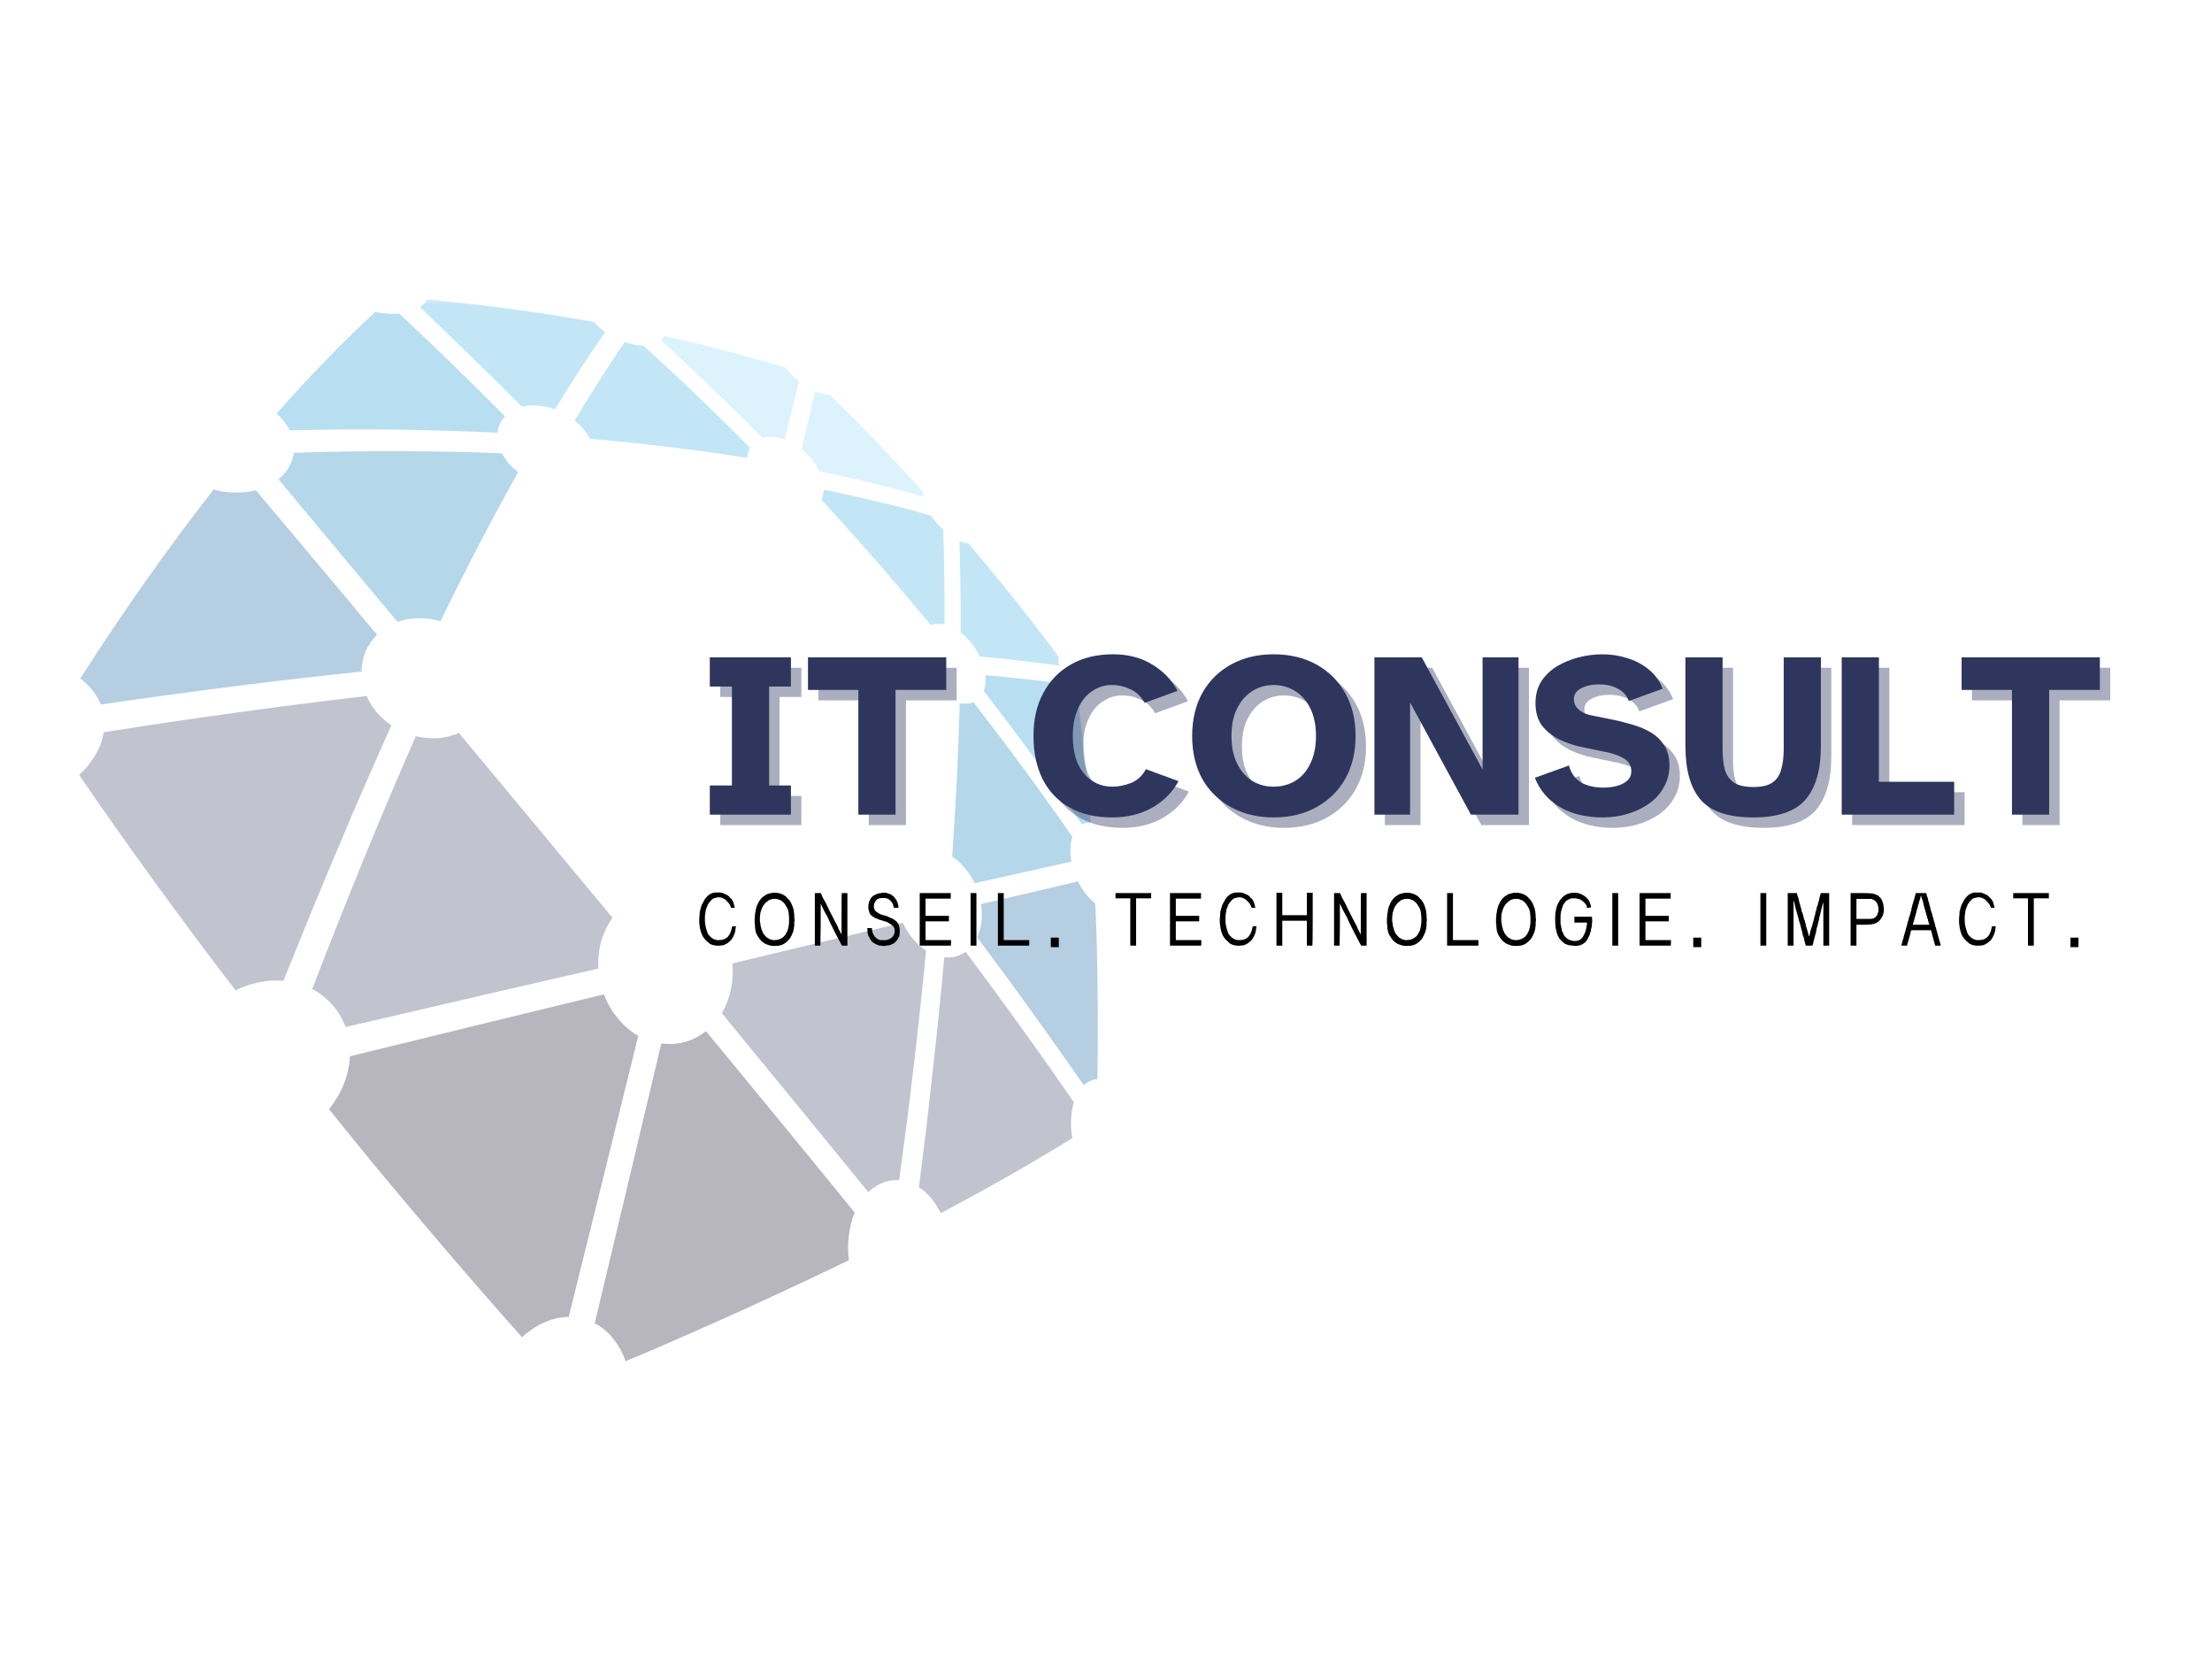 <?xml version="1.0" encoding="UTF-8"?> <svg xmlns="http://www.w3.org/2000/svg" xmlns:xlink="http://www.w3.org/1999/xlink" width="150" zoomAndPan="magnify" viewBox="0 0 112.5 84.75" height="113" preserveAspectRatio="xMidYMid meet" version="1.0"><defs><filter x="0%" y="0%" width="100%" height="100%" id="4d16127f90"><feColorMatrix values="0 0 0 0 1 0 0 0 0 1 0 0 0 0 1 0 0 0 1 0" color-interpolation-filters="sRGB"></feColorMatrix></filter><g></g><clipPath id="f22e1a6df8"><path d="M 0.824 0.117 L 54 0.117 L 54 54.594 L 0.824 54.594 Z M 0.824 0.117 " clip-rule="nonzero"></path></clipPath><mask id="61e82eeef1"><g filter="url(#4d16127f90)"><rect x="-27.75" width="162" fill="#000000" y="-33.645" height="122.04" fill-opacity="0.3"></rect></g></mask><clipPath id="4281db6499"><path d="M 18 0.227 L 28 0.227 L 28 6 L 18 6 Z M 18 0.227 " clip-rule="nonzero"></path></clipPath><clipPath id="9c1e2fd21e"><path d="M 11 0.227 L 23 0.227 L 23 8 L 11 8 Z M 11 0.227 " clip-rule="nonzero"></path></clipPath><clipPath id="360dfe0a83"><path d="M 1.023 9 L 17 9 L 17 21 L 1.023 21 Z M 1.023 9 " clip-rule="nonzero"></path></clipPath><clipPath id="5509abb316"><path d="M 47 19 L 52.84 19 L 52.84 27 L 47 27 Z M 47 19 " clip-rule="nonzero"></path></clipPath><clipPath id="7ef2835224"><path d="M 1.023 20 L 17 20 L 17 36 L 1.023 36 Z M 1.023 20 " clip-rule="nonzero"></path></clipPath><clipPath id="6b8d04ef7a"><path d="M 46 29 L 52.84 29 L 52.84 41 L 46 41 Z M 46 29 " clip-rule="nonzero"></path></clipPath><clipPath id="92acc1592b"><path d="M 27 37 L 41 37 L 41 54.23 L 27 54.23 Z M 27 37 " clip-rule="nonzero"></path></clipPath><clipPath id="129a7b017f"><rect x="0" width="54" y="0" height="55"></rect></clipPath><clipPath id="9341ac8e57"><path d="M 32 14 L 104.762 14 L 104.762 31 L 32 31 Z M 32 14 " clip-rule="nonzero"></path></clipPath><clipPath id="d38ade6589"><path d="M 65 4 L 72.762 4 L 72.762 13 L 65 13 Z M 65 4 " clip-rule="nonzero"></path></clipPath><clipPath id="54ce8f5516"><rect x="0" width="73" y="0" height="17"></rect></clipPath><clipPath id="bd756fb2e4"><rect x="0" width="105" y="0" height="55"></rect></clipPath></defs><g transform="matrix(1, 0, 0, 1, 3, 15)"><g clip-path="url(#bd756fb2e4)"><g clip-path="url(#f22e1a6df8)"><g mask="url(#61e82eeef1)"><g transform="matrix(1, 0, 0, 1, -0, -0)"><g clip-path="url(#129a7b017f)"><path fill="#34abe2" d="M 32.48 5.148 C 31.566 4.27 30.641 3.414 29.723 2.578 C 29.617 2.574 29.508 2.562 29.391 2.555 C 29.254 2.535 29.113 2.496 28.973 2.461 C 28.91 2.441 28.855 2.426 28.809 2.41 C 28.793 2.41 28.781 2.406 28.773 2.398 C 28.363 2.988 27.953 3.621 27.523 4.285 C 27.098 4.949 26.664 5.656 26.227 6.391 C 26.391 6.52 26.535 6.668 26.664 6.812 C 26.801 6.973 26.91 7.141 26.996 7.316 C 28.438 7.445 29.828 7.582 31.164 7.75 C 32.492 7.91 33.77 8.09 35.008 8.293 C 35.008 8.273 35.012 8.262 35.008 8.246 C 35.016 8.168 35.035 8.086 35.047 8.016 C 35.07 7.945 35.086 7.883 35.117 7.816 C 35.129 7.801 35.137 7.785 35.141 7.766 C 34.262 6.883 33.379 6.012 32.48 5.148 Z M 32.48 5.148 " fill-opacity="1" fill-rule="evenodd"></path><g clip-path="url(#4281db6499)"><path fill="#34abe2" d="M 26.539 3.727 C 26.965 3.086 27.375 2.48 27.781 1.898 C 27.68 1.824 27.586 1.746 27.492 1.668 C 27.391 1.57 27.297 1.477 27.219 1.379 C 26.574 1.266 25.914 1.148 25.25 1.047 C 24.555 0.93 23.852 0.828 23.125 0.734 C 22.398 0.637 21.652 0.543 20.898 0.457 C 20.172 0.375 19.453 0.301 18.738 0.23 C 18.688 0.316 18.629 0.398 18.547 0.473 C 18.488 0.52 18.426 0.574 18.355 0.621 C 19.199 1.422 20.039 2.23 20.863 3.043 C 21.746 3.895 22.641 4.781 23.543 5.688 C 23.648 5.664 23.766 5.641 23.895 5.629 C 24.043 5.613 24.203 5.617 24.367 5.629 C 24.543 5.645 24.707 5.672 24.871 5.711 C 24.992 5.742 25.109 5.773 25.227 5.816 C 25.672 5.094 26.109 4.398 26.539 3.727 Z M 26.539 3.727 " fill-opacity="1" fill-rule="evenodd"></path></g><g clip-path="url(#9c1e2fd21e)"><path fill="#1190cf" d="M 20.012 3.531 C 19.105 2.652 18.203 1.785 17.305 0.949 C 17.25 0.957 17.191 0.965 17.023 0.965 C 16.891 0.969 16.691 0.961 16.496 0.934 C 16.352 0.922 16.207 0.898 16.078 0.871 C 15.254 1.637 14.414 2.457 13.566 3.332 C 12.746 4.18 11.906 5.078 11.062 6.043 C 11.105 6.074 11.141 6.109 11.184 6.141 C 11.266 6.227 11.348 6.309 11.422 6.402 C 11.492 6.492 11.562 6.59 11.625 6.688 C 11.664 6.75 11.703 6.816 11.738 6.887 C 13.582 6.836 15.391 6.828 17.156 6.848 C 18.914 6.875 20.629 6.926 22.305 7.008 C 22.32 6.844 22.363 6.688 22.426 6.555 C 22.492 6.418 22.578 6.285 22.684 6.176 C 21.797 5.281 20.902 4.398 20.012 3.531 Z M 20.012 3.531 " fill-opacity="1" fill-rule="evenodd"></path></g><g clip-path="url(#360dfe0a83)"><path fill="#085c9c" d="M 4.48 14.453 C 3.367 16.031 2.227 17.719 1.082 19.508 C 1.324 19.688 1.531 19.887 1.703 20.105 C 1.883 20.332 2.023 20.574 2.121 20.832 C 4.422 20.496 6.691 20.188 8.906 19.906 C 11.113 19.629 13.273 19.379 15.383 19.156 C 15.391 18.797 15.461 18.445 15.59 18.141 C 15.73 17.82 15.926 17.535 16.176 17.281 C 15.648 16.656 15.117 16.031 14.594 15.387 C 13.066 13.562 11.512 11.715 10.012 9.934 C 9.668 10.023 9.305 10.059 8.941 10.051 C 8.582 10.051 8.215 9.996 7.867 9.895 C 6.758 11.312 5.629 12.832 4.48 14.453 Z M 4.48 14.453 " fill-opacity="1" fill-rule="evenodd"></path></g><path fill="#077aba" d="M 13.332 11.98 C 14.664 13.574 15.984 15.156 17.219 16.633 C 17.352 16.586 17.484 16.551 17.629 16.512 C 17.824 16.473 18.02 16.449 18.234 16.445 C 18.461 16.438 18.684 16.453 18.902 16.484 C 19.07 16.512 19.242 16.547 19.402 16.598 C 20.094 15.18 20.766 13.844 21.422 12.586 C 22.074 11.328 22.723 10.137 23.352 9.02 C 23.184 8.883 23.023 8.742 22.883 8.578 C 22.746 8.418 22.625 8.242 22.531 8.055 C 20.828 7.988 19.098 7.953 17.336 7.949 C 15.574 7.941 13.777 7.969 11.945 8.031 C 11.914 8.289 11.828 8.535 11.688 8.77 C 11.559 8.992 11.383 9.195 11.16 9.371 C 11.883 10.246 12.613 11.117 13.332 11.98 Z M 13.332 11.98 " fill-opacity="1" fill-rule="evenodd"></path><path fill="#34abe2" d="M 41.59 13.555 C 42.516 14.621 43.43 15.695 44.344 16.793 C 44.453 16.75 44.574 16.727 44.695 16.723 C 44.809 16.719 44.922 16.734 45.035 16.762 C 45.043 15.934 45.039 15.117 45.027 14.328 C 45.02 13.5 44.996 12.703 44.973 11.953 C 44.938 11.918 44.902 11.887 44.875 11.852 C 44.766 11.75 44.668 11.633 44.574 11.523 C 44.488 11.422 44.418 11.324 44.352 11.223 C 43.484 10.973 42.59 10.738 41.664 10.52 C 40.77 10.305 39.844 10.094 38.895 9.906 C 38.891 9.91 38.891 9.914 38.891 9.922 L 38.891 9.926 C 38.895 9.992 38.883 10.066 38.863 10.133 C 38.852 10.199 38.828 10.273 38.801 10.336 C 38.789 10.367 38.781 10.391 38.77 10.414 C 39.719 11.441 40.656 12.488 41.59 13.555 Z M 41.59 13.555 " fill-opacity="1" fill-rule="evenodd"></path><path fill="#34abe2" d="M 45.844 14.684 C 45.859 15.48 45.867 16.316 45.863 17.176 C 45.949 17.238 46.027 17.309 46.113 17.391 C 46.211 17.488 46.316 17.602 46.414 17.715 L 46.414 17.723 C 46.508 17.84 46.598 17.965 46.672 18.094 C 46.73 18.191 46.781 18.285 46.832 18.391 C 47.574 18.457 48.293 18.531 48.988 18.613 C 49.633 18.688 50.262 18.77 50.871 18.859 C 50.852 18.797 50.84 18.734 50.832 18.676 C 50.816 18.566 50.812 18.465 50.82 18.379 C 50.473 17.906 50.109 17.426 49.738 16.941 C 49.348 16.441 48.973 15.957 48.602 15.484 C 48.594 15.48 48.586 15.477 48.582 15.473 C 48.57 15.473 48.57 15.461 48.562 15.453 C 48.559 15.441 48.551 15.434 48.543 15.422 C 48.152 14.93 47.77 14.461 47.395 14.008 C 47.027 13.559 46.645 13.098 46.25 12.633 C 46.164 12.629 46.066 12.613 45.973 12.586 C 45.914 12.566 45.855 12.543 45.793 12.516 C 45.812 13.211 45.836 13.938 45.844 14.684 Z M 45.844 14.684 " fill-opacity="1" fill-rule="evenodd"></path><g clip-path="url(#5509abb316)"><path fill="#1190cf" d="M 52.195 23.723 C 52.082 22.648 51.957 21.602 51.809 20.594 C 51.738 20.508 51.664 20.426 51.598 20.332 C 51.516 20.23 51.441 20.117 51.363 20 L 51.363 19.996 C 51.332 19.949 51.305 19.906 51.281 19.871 C 51.273 19.848 51.262 19.828 51.242 19.805 C 50.586 19.711 49.906 19.625 49.219 19.551 C 48.539 19.473 47.84 19.402 47.121 19.34 C 47.133 19.48 47.137 19.605 47.121 19.738 C 47.109 19.883 47.078 20.023 47.035 20.145 C 47.902 21.27 48.758 22.398 49.59 23.531 C 50.43 24.668 51.246 25.805 52.035 26.938 C 52.055 26.926 52.066 26.918 52.082 26.91 C 52.145 26.887 52.211 26.863 52.277 26.852 C 52.336 26.836 52.395 26.832 52.457 26.832 C 52.461 26.832 52.465 26.832 52.473 26.832 C 52.387 25.766 52.297 24.727 52.195 23.723 Z M 52.195 23.723 " fill-opacity="1" fill-rule="evenodd"></path></g><path fill="#077aba" d="M 49.082 24.121 C 48.246 22.984 47.383 21.852 46.504 20.711 C 46.395 20.762 46.281 20.785 46.16 20.797 C 46.047 20.797 45.934 20.789 45.812 20.766 C 45.781 21.961 45.73 23.199 45.672 24.492 C 45.605 25.801 45.523 27.156 45.43 28.566 C 45.66 28.719 45.883 28.918 46.074 29.156 C 46.262 29.371 46.43 29.633 46.566 29.922 C 47.426 29.734 48.27 29.543 49.117 29.352 C 49.926 29.176 50.715 28.992 51.488 28.824 C 51.445 28.598 51.434 28.375 51.438 28.176 C 51.445 27.949 51.48 27.742 51.543 27.566 C 50.738 26.406 49.922 25.258 49.082 24.121 Z M 49.082 24.121 " fill-opacity="1" fill-rule="evenodd"></path><path fill="#2e365e" d="M 22.16 24.469 C 21.555 23.742 20.949 23.012 20.34 22.281 C 20.211 22.34 20.078 22.383 19.938 22.422 C 19.75 22.477 19.551 22.516 19.328 22.539 C 19.109 22.559 18.883 22.551 18.652 22.531 C 18.484 22.512 18.309 22.488 18.145 22.445 C 17.75 23.348 17.352 24.285 16.93 25.262 C 16.488 26.305 16.047 27.348 15.613 28.418 C 15.152 29.543 14.688 30.691 14.223 31.863 C 13.77 33.004 13.324 34.148 12.879 35.305 C 13.27 35.508 13.617 35.785 13.906 36.109 C 14.188 36.434 14.418 36.809 14.578 37.234 C 15.309 37.066 16.035 36.898 16.762 36.73 C 20.594 35.836 24.137 35.012 27.438 34.258 C 27.406 33.781 27.457 33.32 27.574 32.891 C 27.699 32.445 27.898 32.035 28.152 31.676 C 26.266 29.402 24.219 26.941 22.16 24.469 Z M 22.16 24.469 " fill-opacity="1" fill-rule="evenodd"></path><g clip-path="url(#7ef2835224)"><path fill="#2e365e" d="M 15.648 24.73 C 16.078 23.742 16.5 22.801 16.906 21.891 C 16.629 21.711 16.383 21.488 16.168 21.238 C 15.957 20.984 15.777 20.707 15.648 20.398 C 13.539 20.645 11.371 20.918 9.148 21.227 C 6.898 21.535 4.605 21.875 2.277 22.242 C 2.246 22.41 2.207 22.586 2.152 22.754 C 2.078 22.969 1.98 23.184 1.852 23.395 C 1.73 23.609 1.582 23.812 1.426 24.008 C 1.301 24.148 1.164 24.281 1.023 24.414 C 2.273 26.242 3.578 28.086 4.926 29.941 C 6.23 31.734 7.578 33.551 8.977 35.371 C 9.145 35.293 9.305 35.219 9.477 35.16 C 9.699 35.074 9.938 35.012 10.176 34.961 C 10.414 34.914 10.645 34.879 10.871 34.871 C 11.059 34.863 11.238 34.867 11.414 34.887 C 11.895 33.703 12.359 32.543 12.832 31.391 C 13.316 30.199 13.805 29.043 14.285 27.918 C 14.734 26.836 15.188 25.773 15.648 24.73 Z M 15.648 24.73 " fill-opacity="1" fill-rule="evenodd"></path></g><g clip-path="url(#6b8d04ef7a)"><path fill="#085c9c" d="M 52.82 35.281 C 52.809 33.785 52.77 32.344 52.703 30.949 C 52.531 30.816 52.371 30.652 52.215 30.457 C 52.07 30.27 51.938 30.059 51.824 29.828 C 51.027 30.012 50.227 30.203 49.422 30.395 C 48.578 30.59 47.738 30.785 46.891 30.984 C 46.941 31.285 46.945 31.578 46.922 31.848 C 46.883 32.152 46.809 32.426 46.699 32.676 C 47.652 33.949 48.586 35.219 49.5 36.496 C 50.402 37.738 51.273 38.977 52.121 40.199 C 52.223 40.105 52.332 40.031 52.449 39.977 C 52.562 39.922 52.688 39.891 52.812 39.891 C 52.836 38.297 52.84 36.762 52.82 35.281 Z M 52.82 35.281 " fill-opacity="1" fill-rule="evenodd"></path></g><path fill="#2e365e" d="M 48.941 37.273 C 48.02 35.984 47.074 34.695 46.109 33.406 C 46.059 33.449 46.004 33.484 45.941 33.516 C 45.836 33.57 45.727 33.617 45.609 33.648 C 45.492 33.676 45.371 33.699 45.246 33.703 C 45.176 33.703 45.102 33.695 45.023 33.691 C 44.953 34.527 44.867 35.395 44.777 36.289 C 44.684 37.23 44.582 38.195 44.469 39.188 C 44.359 40.211 44.238 41.242 44.121 42.305 C 43.992 43.312 43.867 44.332 43.734 45.383 C 43.957 45.531 44.172 45.723 44.367 45.953 C 44.547 46.168 44.707 46.426 44.848 46.703 C 46.07 46.051 47.23 45.418 48.324 44.793 C 49.461 44.141 50.531 43.508 51.539 42.887 C 51.508 42.75 51.492 42.613 51.484 42.469 C 51.469 42.293 51.461 42.113 51.473 41.934 C 51.477 41.762 51.5 41.594 51.527 41.426 C 51.551 41.297 51.578 41.176 51.617 41.059 C 50.754 39.812 49.867 38.547 48.941 37.273 Z M 48.941 37.273 " fill-opacity="1" fill-rule="evenodd"></path><path fill="#2e365e" d="M 43.828 36.004 C 43.922 35.113 44.016 34.23 44.098 33.355 C 43.852 33.191 43.625 32.984 43.422 32.742 C 43.223 32.508 43.051 32.23 42.914 31.934 C 40.758 32.441 38.414 33.004 35.934 33.594 C 35.371 33.734 34.809 33.867 34.242 34.004 C 34.293 34.457 34.262 34.902 34.172 35.324 C 34.082 35.758 33.926 36.168 33.711 36.527 C 34.023 36.906 34.332 37.289 34.641 37.668 C 36.793 40.281 38.93 42.895 41.164 45.637 C 41.25 45.551 41.332 45.48 41.426 45.414 C 41.559 45.312 41.715 45.227 41.879 45.164 C 42.043 45.098 42.203 45.055 42.375 45.031 C 42.496 45.016 42.613 45.012 42.73 45.02 C 42.871 43.984 43.008 42.977 43.133 42.008 C 43.262 40.969 43.387 39.941 43.508 38.906 C 43.621 37.93 43.727 36.965 43.828 36.004 Z M 43.828 36.004 " fill-opacity="1" fill-rule="evenodd"></path><g clip-path="url(#92acc1592b)"><path fill="#0c0a28" d="M 33.895 38.648 C 33.566 38.254 33.234 37.848 32.902 37.445 C 32.77 37.551 32.629 37.648 32.48 37.73 C 32.281 37.836 32.062 37.934 31.832 37.996 C 31.609 38.059 31.383 38.094 31.152 38.098 C 30.98 38.105 30.801 38.098 30.633 38.074 C 29.602 42.414 28.488 47.117 27.266 52.223 C 27.25 52.25 27.246 52.277 27.242 52.297 C 27.602 52.484 27.918 52.75 28.191 53.09 C 28.449 53.414 28.664 53.793 28.82 54.23 C 29.832 53.816 30.844 53.375 31.852 52.93 C 32.891 52.477 33.906 52.02 34.898 51.574 C 35.871 51.121 36.809 50.695 37.691 50.281 C 38.539 49.879 39.375 49.484 40.176 49.094 C 40.117 48.664 40.121 48.238 40.172 47.84 C 40.219 47.426 40.32 47.027 40.469 46.676 C 38.363 44.078 36.133 41.367 33.895 38.648 Z M 33.895 38.648 " fill-opacity="1" fill-rule="evenodd"></path></g><path fill="#0c0a28" d="M 25.961 51.828 C 27.215 46.793 28.363 42.152 29.461 37.684 C 29.074 37.465 28.723 37.164 28.426 36.797 C 28.133 36.449 27.887 36.031 27.715 35.574 C 27.355 35.668 26.992 35.75 26.633 35.836 C 23.016 36.715 19.105 37.664 14.801 38.723 C 14.777 39.203 14.672 39.668 14.492 40.121 C 14.309 40.578 14.047 41.02 13.734 41.414 C 14.504 42.379 15.297 43.34 16.078 44.305 C 16.883 45.27 17.723 46.273 18.582 47.289 L 18.582 47.301 C 18.586 47.305 18.586 47.305 18.59 47.305 C 18.602 47.312 18.613 47.328 18.625 47.336 C 19.453 48.32 20.293 49.297 21.145 50.281 C 21.945 51.203 22.75 52.113 23.551 53.016 C 23.703 52.863 23.879 52.73 24.055 52.609 C 24.277 52.457 24.512 52.328 24.754 52.23 C 24.988 52.129 25.215 52.066 25.438 52.023 C 25.598 52 25.762 51.98 25.926 51.984 C 25.938 51.934 25.953 51.887 25.961 51.828 Z M 25.961 51.828 " fill-opacity="1" fill-rule="evenodd"></path><path fill="#8ad7f8" d="M 41.605 7.5 C 40.801 6.668 39.996 5.859 39.188 5.078 C 39.074 5.074 38.945 5.051 38.805 5.016 C 38.695 4.984 38.582 4.945 38.465 4.898 C 38.402 5.164 38.34 5.422 38.277 5.684 C 38.102 6.41 37.93 7.156 37.773 7.84 C 37.965 8.004 38.141 8.18 38.297 8.363 C 38.449 8.555 38.578 8.762 38.684 8.973 C 39.637 9.168 40.555 9.375 41.449 9.598 C 42.309 9.809 43.145 10.031 43.953 10.262 C 43.953 10.242 43.949 10.219 43.953 10.199 C 43.949 10.141 43.953 10.074 43.957 10.023 C 43.188 9.172 42.402 8.332 41.605 7.5 Z M 41.605 7.5 " fill-opacity="1" fill-rule="evenodd"></path><path fill="#8ad7f8" d="M 37.523 4.848 C 37.559 4.695 37.598 4.547 37.633 4.398 C 37.508 4.297 37.387 4.191 37.277 4.078 C 37.152 3.957 37.039 3.832 36.945 3.699 C 35.961 3.395 34.941 3.113 33.898 2.84 C 32.898 2.574 31.859 2.324 30.793 2.09 C 30.766 2.137 30.742 2.191 30.707 2.23 C 30.68 2.27 30.652 2.289 30.625 2.324 C 31.477 3.094 32.324 3.891 33.176 4.711 C 34.043 5.559 34.91 6.402 35.77 7.27 C 35.941 7.223 36.133 7.203 36.34 7.223 C 36.516 7.238 36.711 7.281 36.91 7.352 C 37.113 6.504 37.324 5.664 37.523 4.848 Z M 37.523 4.848 " fill-opacity="1" fill-rule="evenodd"></path></g></g></g></g><g fill="#000000" fill-opacity="1"><g transform="translate(32.413, 32.861)"><g><path d="M 0.969 -2.469 C 0.977 -2.469 0.992 -2.469 1.016 -2.469 C 1.035 -2.469 1.062 -2.469 1.094 -2.469 C 1.125 -2.469 1.148 -2.469 1.172 -2.469 C 1.191 -2.469 1.207 -2.469 1.219 -2.469 C 1.301 -2.457 1.367 -2.438 1.422 -2.406 C 1.43 -2.406 1.441 -2.406 1.453 -2.406 C 1.453 -2.395 1.457 -2.383 1.469 -2.375 C 1.477 -2.375 1.488 -2.375 1.5 -2.375 C 1.5 -2.375 1.504 -2.367 1.516 -2.359 C 1.535 -2.359 1.551 -2.352 1.562 -2.344 C 1.594 -2.32 1.609 -2.312 1.609 -2.312 C 1.609 -2.301 1.613 -2.297 1.625 -2.297 C 1.633 -2.297 1.641 -2.289 1.641 -2.281 C 1.648 -2.281 1.656 -2.273 1.656 -2.266 L 1.688 -2.25 C 1.695 -2.238 1.703 -2.227 1.703 -2.219 C 1.703 -2.219 1.707 -2.207 1.719 -2.188 C 1.738 -2.176 1.754 -2.172 1.766 -2.172 C 1.766 -2.148 1.77 -2.141 1.781 -2.141 C 1.781 -2.141 1.785 -2.133 1.797 -2.125 C 1.797 -2.125 1.801 -2.117 1.812 -2.109 C 1.82 -2.098 1.832 -2.078 1.844 -2.047 C 1.852 -2.023 1.863 -2.008 1.875 -2 C 1.883 -1.969 1.898 -1.91 1.922 -1.828 C 1.953 -1.742 1.961 -1.695 1.953 -1.688 L 1.766 -1.688 C 1.766 -1.688 1.766 -1.691 1.766 -1.703 C 1.754 -1.723 1.742 -1.75 1.734 -1.781 C 1.723 -1.812 1.707 -1.844 1.688 -1.875 C 1.664 -1.906 1.641 -1.938 1.609 -1.969 C 1.586 -2 1.566 -2.02 1.547 -2.031 C 1.523 -2.062 1.508 -2.078 1.5 -2.078 C 1.488 -2.086 1.484 -2.098 1.484 -2.109 C 1.461 -2.117 1.453 -2.125 1.453 -2.125 C 1.441 -2.125 1.438 -2.125 1.438 -2.125 C 1.438 -2.133 1.438 -2.133 1.438 -2.125 C 1.438 -2.133 1.422 -2.145 1.391 -2.156 C 1.359 -2.164 1.336 -2.176 1.328 -2.188 C 1.305 -2.195 1.297 -2.203 1.297 -2.203 C 1.234 -2.223 1.156 -2.227 1.062 -2.219 C 1.008 -2.207 0.977 -2.195 0.969 -2.188 C 0.957 -2.188 0.953 -2.188 0.953 -2.188 C 0.941 -2.188 0.93 -2.188 0.922 -2.188 C 0.91 -2.176 0.898 -2.172 0.891 -2.172 C 0.867 -2.16 0.848 -2.148 0.828 -2.141 C 0.816 -2.129 0.812 -2.125 0.812 -2.125 C 0.812 -2.125 0.805 -2.117 0.797 -2.109 C 0.754 -2.078 0.707 -2.023 0.656 -1.953 C 0.645 -1.941 0.641 -1.938 0.641 -1.938 C 0.641 -1.938 0.629 -1.922 0.609 -1.891 C 0.586 -1.859 0.57 -1.82 0.562 -1.781 C 0.531 -1.719 0.504 -1.648 0.484 -1.578 C 0.473 -1.504 0.461 -1.438 0.453 -1.375 C 0.441 -1.312 0.438 -1.25 0.438 -1.188 C 0.438 -1.125 0.438 -1.062 0.438 -1 C 0.445 -0.875 0.461 -0.773 0.484 -0.703 C 0.484 -0.691 0.484 -0.688 0.484 -0.688 C 0.484 -0.676 0.488 -0.664 0.5 -0.656 C 0.5 -0.645 0.5 -0.641 0.5 -0.641 C 0.5 -0.629 0.504 -0.609 0.516 -0.578 C 0.523 -0.555 0.531 -0.547 0.531 -0.547 C 0.531 -0.535 0.535 -0.52 0.547 -0.5 C 0.547 -0.5 0.547 -0.492 0.547 -0.484 C 0.566 -0.422 0.594 -0.363 0.625 -0.312 C 0.664 -0.27 0.707 -0.227 0.75 -0.188 C 0.789 -0.156 0.836 -0.125 0.891 -0.094 C 0.941 -0.07 1 -0.055 1.062 -0.047 C 1.07 -0.047 1.082 -0.047 1.094 -0.047 C 1.113 -0.047 1.133 -0.047 1.156 -0.047 C 1.258 -0.047 1.348 -0.062 1.422 -0.094 C 1.492 -0.125 1.555 -0.164 1.609 -0.219 C 1.66 -0.281 1.703 -0.348 1.734 -0.422 C 1.766 -0.492 1.789 -0.582 1.812 -0.688 C 1.812 -0.688 1.812 -0.691 1.812 -0.703 C 1.82 -0.723 1.828 -0.734 1.828 -0.734 L 1.828 -0.75 L 2.016 -0.75 L 2.016 -0.719 C 2.016 -0.707 2.008 -0.691 2 -0.672 C 2 -0.648 2 -0.633 2 -0.625 C 2 -0.625 2 -0.617 2 -0.609 C 2 -0.598 1.992 -0.586 1.984 -0.578 C 1.984 -0.555 1.984 -0.539 1.984 -0.531 C 1.984 -0.52 1.984 -0.508 1.984 -0.5 C 1.973 -0.477 1.969 -0.469 1.969 -0.469 C 1.969 -0.445 1.961 -0.422 1.953 -0.391 C 1.941 -0.359 1.926 -0.32 1.906 -0.281 C 1.875 -0.207 1.832 -0.133 1.781 -0.062 C 1.758 -0.039 1.738 -0.02 1.719 0 C 1.695 0.02 1.676 0.035 1.656 0.047 C 1.633 0.066 1.625 0.078 1.625 0.078 C 1.625 0.086 1.617 0.094 1.609 0.094 C 1.598 0.102 1.582 0.109 1.562 0.109 C 1.551 0.117 1.547 0.129 1.547 0.141 C 1.516 0.148 1.477 0.164 1.438 0.188 C 1.406 0.207 1.367 0.219 1.328 0.219 C 1.273 0.227 1.223 0.234 1.172 0.234 C 1.117 0.242 1.07 0.242 1.031 0.234 C 0.988 0.234 0.953 0.227 0.922 0.219 C 0.828 0.207 0.734 0.172 0.641 0.109 C 0.641 0.098 0.633 0.094 0.625 0.094 C 0.625 0.082 0.617 0.07 0.609 0.062 C 0.598 0.062 0.586 0.055 0.578 0.047 C 0.461 -0.047 0.367 -0.16 0.297 -0.297 C 0.234 -0.441 0.191 -0.594 0.172 -0.75 C 0.141 -0.938 0.141 -1.141 0.172 -1.359 L 0.172 -1.406 C 0.172 -1.438 0.172 -1.461 0.172 -1.484 C 0.18 -1.504 0.188 -1.52 0.188 -1.531 C 0.195 -1.539 0.203 -1.547 0.203 -1.547 C 0.203 -1.547 0.203 -1.551 0.203 -1.562 C 0.203 -1.57 0.203 -1.586 0.203 -1.609 C 0.211 -1.629 0.219 -1.648 0.219 -1.672 C 0.238 -1.703 0.25 -1.727 0.25 -1.75 C 0.258 -1.781 0.266 -1.801 0.266 -1.812 C 0.273 -1.82 0.281 -1.832 0.281 -1.844 C 0.281 -1.852 0.285 -1.863 0.297 -1.875 C 0.316 -1.914 0.336 -1.953 0.359 -1.984 C 0.379 -2.023 0.398 -2.066 0.422 -2.109 C 0.492 -2.211 0.57 -2.297 0.656 -2.359 C 0.75 -2.422 0.852 -2.457 0.969 -2.469 Z M 0.969 -2.469 "></path></g></g></g><g fill="#000000" fill-opacity="1"><g transform="translate(35.24, 32.861)"><g><path d="M 1.047 -2.453 C 1.055 -2.453 1.07 -2.453 1.094 -2.453 C 1.113 -2.453 1.145 -2.453 1.188 -2.453 C 1.219 -2.453 1.242 -2.453 1.266 -2.453 C 1.285 -2.453 1.301 -2.445 1.312 -2.438 C 1.332 -2.438 1.348 -2.438 1.359 -2.438 C 1.379 -2.438 1.395 -2.43 1.406 -2.422 C 1.457 -2.41 1.504 -2.395 1.547 -2.375 C 1.555 -2.363 1.562 -2.359 1.562 -2.359 C 1.562 -2.367 1.566 -2.367 1.578 -2.359 C 1.586 -2.359 1.598 -2.352 1.609 -2.344 L 1.656 -2.312 C 1.664 -2.301 1.672 -2.297 1.672 -2.297 C 1.672 -2.297 1.676 -2.297 1.688 -2.297 C 1.688 -2.297 1.695 -2.289 1.719 -2.281 C 1.727 -2.27 1.738 -2.254 1.75 -2.234 C 1.77 -2.211 1.789 -2.191 1.812 -2.172 C 1.832 -2.16 1.848 -2.145 1.859 -2.125 C 1.879 -2.102 1.891 -2.094 1.891 -2.094 C 1.898 -2.082 1.906 -2.078 1.906 -2.078 C 1.914 -2.066 1.922 -2.062 1.922 -2.062 L 1.922 -2.031 C 1.93 -2.031 1.938 -2.023 1.938 -2.016 C 1.945 -2.016 1.953 -2.008 1.953 -2 C 1.973 -1.977 1.984 -1.961 1.984 -1.953 C 1.992 -1.953 2 -1.941 2 -1.922 C 2.031 -1.859 2.055 -1.797 2.078 -1.734 C 2.078 -1.723 2.078 -1.719 2.078 -1.719 C 2.086 -1.695 2.098 -1.672 2.109 -1.641 C 2.117 -1.609 2.129 -1.551 2.141 -1.469 C 2.141 -1.469 2.141 -1.461 2.141 -1.453 C 2.141 -1.441 2.141 -1.43 2.141 -1.422 C 2.148 -1.367 2.156 -1.336 2.156 -1.328 C 2.156 -1.316 2.156 -1.305 2.156 -1.297 C 2.156 -1.273 2.156 -1.242 2.156 -1.203 C 2.164 -1.172 2.172 -1.129 2.172 -1.078 C 2.172 -1.035 2.164 -0.992 2.156 -0.953 C 2.156 -0.922 2.156 -0.891 2.156 -0.859 C 2.156 -0.859 2.156 -0.852 2.156 -0.844 C 2.156 -0.844 2.156 -0.836 2.156 -0.828 C 2.156 -0.828 2.156 -0.82 2.156 -0.812 C 2.156 -0.801 2.156 -0.785 2.156 -0.766 C 2.156 -0.754 2.156 -0.75 2.156 -0.75 C 2.145 -0.738 2.141 -0.727 2.141 -0.719 C 2.141 -0.707 2.141 -0.703 2.141 -0.703 C 2.141 -0.641 2.129 -0.578 2.109 -0.516 C 2.098 -0.461 2.078 -0.41 2.047 -0.359 C 2.047 -0.359 2.047 -0.352 2.047 -0.344 C 2.047 -0.344 2.039 -0.336 2.031 -0.328 L 2.016 -0.281 C 2.016 -0.27 2.016 -0.266 2.016 -0.266 L 2 -0.25 C 2 -0.25 1.992 -0.242 1.984 -0.234 C 1.984 -0.223 1.977 -0.207 1.969 -0.188 C 1.969 -0.176 1.961 -0.164 1.953 -0.156 C 1.941 -0.145 1.93 -0.133 1.922 -0.125 C 1.91 -0.113 1.906 -0.102 1.906 -0.094 C 1.906 -0.094 1.898 -0.086 1.891 -0.078 C 1.891 -0.078 1.879 -0.066 1.859 -0.047 C 1.848 -0.035 1.832 -0.02 1.812 0 C 1.801 0.008 1.789 0.02 1.781 0.031 C 1.77 0.051 1.758 0.062 1.75 0.062 C 1.75 0.062 1.742 0.062 1.734 0.062 C 1.734 0.07 1.727 0.078 1.719 0.078 C 1.707 0.086 1.695 0.098 1.688 0.109 C 1.645 0.141 1.598 0.164 1.547 0.188 C 1.492 0.207 1.441 0.223 1.391 0.234 C 1.316 0.242 1.25 0.25 1.188 0.25 C 1.133 0.25 1.082 0.25 1.031 0.25 C 1.02 0.238 1.008 0.234 1 0.234 C 0.988 0.234 0.977 0.234 0.969 0.234 C 0.957 0.234 0.945 0.234 0.938 0.234 C 0.938 0.234 0.93 0.234 0.922 0.234 C 0.91 0.223 0.898 0.219 0.891 0.219 C 0.879 0.219 0.867 0.211 0.859 0.203 C 0.848 0.203 0.844 0.203 0.844 0.203 C 0.801 0.191 0.77 0.18 0.75 0.172 C 0.664 0.141 0.582 0.086 0.5 0.016 C 0.426 -0.055 0.367 -0.129 0.328 -0.203 C 0.273 -0.273 0.234 -0.352 0.203 -0.438 C 0.18 -0.531 0.164 -0.633 0.156 -0.75 L 0.156 -0.828 C 0.156 -0.848 0.148 -0.875 0.141 -0.906 C 0.141 -0.945 0.141 -0.992 0.141 -1.047 C 0.141 -1.086 0.141 -1.125 0.141 -1.156 C 0.141 -1.195 0.145 -1.227 0.156 -1.25 C 0.156 -1.258 0.156 -1.27 0.156 -1.281 C 0.156 -1.301 0.156 -1.32 0.156 -1.344 C 0.164 -1.406 0.176 -1.457 0.188 -1.5 C 0.188 -1.508 0.188 -1.52 0.188 -1.531 C 0.188 -1.551 0.188 -1.562 0.188 -1.562 C 0.207 -1.633 0.227 -1.707 0.25 -1.781 C 0.281 -1.852 0.312 -1.922 0.344 -1.984 C 0.383 -2.055 0.43 -2.117 0.484 -2.172 C 0.535 -2.234 0.598 -2.281 0.672 -2.312 C 0.672 -2.32 0.672 -2.328 0.672 -2.328 C 0.68 -2.328 0.691 -2.332 0.703 -2.344 C 0.723 -2.352 0.754 -2.367 0.797 -2.391 C 0.797 -2.391 0.812 -2.395 0.844 -2.406 C 0.863 -2.406 0.875 -2.406 0.875 -2.406 C 0.914 -2.426 0.973 -2.441 1.047 -2.453 Z M 1.25 -2.141 C 1.207 -2.148 1.156 -2.148 1.094 -2.141 C 1.039 -2.141 0.992 -2.129 0.953 -2.109 C 0.941 -2.109 0.938 -2.109 0.938 -2.109 C 0.926 -2.109 0.922 -2.102 0.922 -2.094 C 0.922 -2.094 0.914 -2.094 0.906 -2.094 C 0.906 -2.094 0.898 -2.094 0.891 -2.094 C 0.879 -2.082 0.863 -2.07 0.844 -2.062 C 0.832 -2.051 0.82 -2.039 0.812 -2.031 C 0.801 -2.031 0.785 -2.02 0.766 -2 C 0.754 -1.988 0.742 -1.977 0.734 -1.969 C 0.723 -1.969 0.711 -1.961 0.703 -1.953 L 0.672 -1.922 C 0.66 -1.898 0.645 -1.879 0.625 -1.859 C 0.625 -1.859 0.617 -1.859 0.609 -1.859 C 0.609 -1.859 0.609 -1.852 0.609 -1.844 C 0.609 -1.844 0.609 -1.836 0.609 -1.828 C 0.609 -1.828 0.602 -1.82 0.594 -1.812 C 0.57 -1.789 0.562 -1.773 0.562 -1.766 C 0.562 -1.766 0.555 -1.766 0.547 -1.766 C 0.547 -1.766 0.547 -1.758 0.547 -1.75 C 0.547 -1.75 0.547 -1.742 0.547 -1.734 C 0.535 -1.723 0.531 -1.711 0.531 -1.703 C 0.531 -1.691 0.523 -1.68 0.516 -1.672 C 0.504 -1.648 0.492 -1.629 0.484 -1.609 C 0.484 -1.598 0.484 -1.594 0.484 -1.594 C 0.473 -1.57 0.469 -1.551 0.469 -1.531 C 0.457 -1.508 0.445 -1.484 0.438 -1.453 C 0.438 -1.43 0.43 -1.406 0.422 -1.375 C 0.422 -1.375 0.422 -1.367 0.422 -1.359 C 0.422 -1.359 0.422 -1.352 0.422 -1.344 C 0.422 -1.332 0.422 -1.32 0.422 -1.312 C 0.41 -1.301 0.406 -1.238 0.406 -1.125 C 0.406 -1.02 0.41 -0.961 0.422 -0.953 C 0.422 -0.953 0.422 -0.945 0.422 -0.938 C 0.422 -0.938 0.422 -0.93 0.422 -0.922 C 0.422 -0.91 0.426 -0.883 0.438 -0.844 C 0.438 -0.844 0.438 -0.828 0.438 -0.797 C 0.445 -0.773 0.453 -0.754 0.453 -0.734 C 0.461 -0.711 0.469 -0.691 0.469 -0.672 C 0.477 -0.648 0.484 -0.641 0.484 -0.641 C 0.484 -0.629 0.484 -0.613 0.484 -0.594 C 0.492 -0.57 0.504 -0.555 0.516 -0.547 C 0.516 -0.535 0.516 -0.523 0.516 -0.516 C 0.523 -0.516 0.531 -0.508 0.531 -0.5 C 0.539 -0.469 0.555 -0.43 0.578 -0.391 C 0.598 -0.359 0.617 -0.332 0.641 -0.312 C 0.66 -0.281 0.676 -0.258 0.688 -0.25 C 0.695 -0.25 0.703 -0.242 0.703 -0.234 C 0.703 -0.234 0.707 -0.227 0.719 -0.219 C 0.738 -0.207 0.754 -0.191 0.766 -0.172 C 0.785 -0.16 0.805 -0.148 0.828 -0.141 L 0.859 -0.125 C 0.867 -0.113 0.883 -0.102 0.906 -0.094 C 0.938 -0.082 0.969 -0.07 1 -0.062 C 1.031 -0.062 1.055 -0.055 1.078 -0.047 C 1.109 -0.047 1.133 -0.047 1.156 -0.047 C 1.289 -0.047 1.414 -0.082 1.531 -0.156 C 1.645 -0.227 1.727 -0.332 1.781 -0.469 C 1.789 -0.477 1.797 -0.484 1.797 -0.484 C 1.805 -0.516 1.816 -0.547 1.828 -0.578 C 1.836 -0.617 1.848 -0.66 1.859 -0.703 C 1.867 -0.742 1.875 -0.785 1.875 -0.828 C 1.883 -0.867 1.891 -0.906 1.891 -0.938 C 1.898 -1.094 1.895 -1.242 1.875 -1.391 C 1.875 -1.43 1.867 -1.461 1.859 -1.484 C 1.859 -1.504 1.859 -1.516 1.859 -1.516 C 1.859 -1.523 1.852 -1.539 1.844 -1.562 C 1.844 -1.57 1.836 -1.578 1.828 -1.578 C 1.828 -1.586 1.828 -1.598 1.828 -1.609 C 1.828 -1.609 1.828 -1.613 1.828 -1.625 C 1.805 -1.664 1.785 -1.703 1.766 -1.734 C 1.742 -1.773 1.719 -1.816 1.688 -1.859 C 1.664 -1.898 1.633 -1.938 1.594 -1.969 C 1.562 -2 1.531 -2.023 1.5 -2.047 C 1.5 -2.055 1.492 -2.062 1.484 -2.062 C 1.473 -2.07 1.461 -2.078 1.453 -2.078 C 1.453 -2.078 1.445 -2.078 1.438 -2.078 C 1.414 -2.086 1.391 -2.098 1.359 -2.109 C 1.328 -2.129 1.289 -2.141 1.25 -2.141 Z M 1.25 -2.141 "></path></g></g></g><g fill="#000000" fill-opacity="1"><g transform="translate(38.239, 32.861)"><g><path d="M 1.562 -1.375 C 1.562 -2.082 1.566 -2.438 1.578 -2.438 L 1.859 -2.438 L 1.859 -1.109 C 1.859 -0.211 1.859 0.234 1.859 0.234 L 1.578 0.234 L 1.234 -0.422 C 1.129 -0.629 1.047 -0.797 0.984 -0.922 C 0.922 -1.055 0.875 -1.16 0.844 -1.234 C 0.801 -1.305 0.758 -1.379 0.719 -1.453 C 0.676 -1.523 0.641 -1.598 0.609 -1.672 L 0.5 -1.906 L 0.5 -0.828 L 0.484 0.234 L 0.203 0.234 L 0.203 -2.438 L 0.5 -2.438 L 0.531 -2.391 C 0.551 -2.336 0.57 -2.285 0.594 -2.234 C 0.625 -2.18 0.648 -2.133 0.672 -2.094 C 0.68 -2.07 0.691 -2.051 0.703 -2.031 C 0.711 -2.008 0.723 -1.992 0.734 -1.984 C 0.766 -1.922 0.805 -1.836 0.859 -1.734 C 0.879 -1.68 0.891 -1.656 0.891 -1.656 C 0.898 -1.656 0.906 -1.645 0.906 -1.625 L 1.266 -0.922 C 1.266 -0.922 1.289 -0.875 1.344 -0.781 C 1.363 -0.738 1.379 -0.703 1.391 -0.672 C 1.398 -0.641 1.41 -0.613 1.422 -0.594 C 1.453 -0.539 1.477 -0.492 1.5 -0.453 C 1.52 -0.41 1.535 -0.379 1.547 -0.359 L 1.562 -0.328 Z M 1.562 -1.375 "></path></g></g></g><g fill="#000000" fill-opacity="1"><g transform="translate(40.99, 32.861)"><g><path d="M 0.906 -2.453 C 0.957 -2.453 1 -2.453 1.031 -2.453 C 1.07 -2.453 1.109 -2.445 1.141 -2.438 C 1.16 -2.426 1.176 -2.414 1.188 -2.406 C 1.207 -2.406 1.223 -2.406 1.234 -2.406 C 1.266 -2.395 1.285 -2.383 1.297 -2.375 C 1.316 -2.363 1.336 -2.352 1.359 -2.344 C 1.391 -2.32 1.414 -2.301 1.438 -2.281 C 1.469 -2.258 1.492 -2.234 1.516 -2.203 C 1.535 -2.172 1.551 -2.145 1.562 -2.125 C 1.582 -2.113 1.594 -2.109 1.594 -2.109 C 1.594 -2.109 1.598 -2.098 1.609 -2.078 C 1.609 -2.055 1.609 -2.039 1.609 -2.031 C 1.617 -2.031 1.629 -2.023 1.641 -2.016 C 1.641 -2.004 1.641 -2 1.641 -2 C 1.648 -2 1.656 -1.992 1.656 -1.984 C 1.656 -1.961 1.656 -1.953 1.656 -1.953 C 1.664 -1.93 1.68 -1.875 1.703 -1.781 C 1.703 -1.719 1.703 -1.688 1.703 -1.688 L 1.469 -1.688 L 1.469 -1.703 C 1.457 -1.742 1.445 -1.781 1.438 -1.812 C 1.438 -1.844 1.426 -1.875 1.406 -1.906 C 1.375 -1.969 1.332 -2.02 1.281 -2.062 C 1.258 -2.082 1.242 -2.094 1.234 -2.094 C 1.223 -2.102 1.219 -2.113 1.219 -2.125 C 1.219 -2.125 1.191 -2.133 1.141 -2.156 C 1.066 -2.188 0.977 -2.195 0.875 -2.188 C 0.738 -2.188 0.633 -2.145 0.562 -2.062 C 0.488 -1.977 0.453 -1.867 0.453 -1.734 C 0.453 -1.68 0.469 -1.633 0.5 -1.594 C 0.5 -1.57 0.5 -1.562 0.5 -1.562 C 0.5 -1.57 0.504 -1.566 0.516 -1.547 C 0.523 -1.535 0.535 -1.523 0.547 -1.516 C 0.566 -1.504 0.586 -1.488 0.609 -1.469 C 0.641 -1.445 0.672 -1.426 0.703 -1.406 C 0.734 -1.395 0.766 -1.379 0.797 -1.359 C 0.805 -1.359 0.816 -1.352 0.828 -1.344 C 0.848 -1.344 0.867 -1.336 0.891 -1.328 C 0.898 -1.328 0.91 -1.32 0.922 -1.312 C 0.93 -1.312 0.941 -1.312 0.953 -1.312 L 1.016 -1.297 C 1.055 -1.285 1.086 -1.273 1.109 -1.266 C 1.141 -1.254 1.156 -1.25 1.156 -1.25 L 1.172 -1.234 C 1.254 -1.203 1.328 -1.172 1.391 -1.141 C 1.461 -1.109 1.523 -1.066 1.578 -1.016 C 1.629 -0.973 1.672 -0.922 1.703 -0.859 C 1.734 -0.797 1.754 -0.719 1.766 -0.625 C 1.773 -0.551 1.773 -0.484 1.766 -0.422 C 1.766 -0.359 1.758 -0.301 1.75 -0.25 C 1.727 -0.207 1.703 -0.16 1.672 -0.109 C 1.648 -0.066 1.625 -0.031 1.594 0 C 1.562 0.039 1.523 0.078 1.484 0.109 C 1.441 0.141 1.395 0.16 1.344 0.172 C 1.344 0.172 1.336 0.176 1.328 0.188 C 1.297 0.195 1.258 0.207 1.219 0.219 C 1.188 0.227 1.141 0.234 1.078 0.234 C 1.055 0.242 1.031 0.25 1 0.25 C 0.969 0.25 0.93 0.25 0.891 0.25 C 0.867 0.238 0.848 0.234 0.828 0.234 C 0.805 0.234 0.785 0.234 0.766 0.234 C 0.711 0.223 0.68 0.219 0.672 0.219 C 0.672 0.207 0.672 0.203 0.672 0.203 C 0.66 0.203 0.648 0.203 0.641 0.203 C 0.641 0.203 0.633 0.195 0.625 0.188 C 0.551 0.164 0.488 0.133 0.438 0.094 C 0.383 0.062 0.336 0.016 0.297 -0.047 C 0.285 -0.066 0.273 -0.082 0.266 -0.094 C 0.254 -0.113 0.242 -0.133 0.234 -0.156 C 0.223 -0.176 0.219 -0.191 0.219 -0.203 C 0.219 -0.211 0.211 -0.219 0.203 -0.219 C 0.191 -0.227 0.18 -0.25 0.172 -0.281 C 0.16 -0.32 0.148 -0.359 0.141 -0.391 C 0.141 -0.43 0.133 -0.469 0.125 -0.5 C 0.125 -0.539 0.125 -0.57 0.125 -0.594 L 0.125 -0.625 C 0.113 -0.633 0.109 -0.641 0.109 -0.641 L 0.109 -0.656 L 0.359 -0.656 C 0.359 -0.656 0.359 -0.648 0.359 -0.641 C 0.359 -0.629 0.359 -0.617 0.359 -0.609 C 0.359 -0.598 0.359 -0.586 0.359 -0.578 C 0.367 -0.523 0.379 -0.473 0.391 -0.422 C 0.422 -0.348 0.441 -0.301 0.453 -0.281 C 0.461 -0.281 0.469 -0.281 0.469 -0.281 C 0.477 -0.27 0.484 -0.258 0.484 -0.25 C 0.484 -0.25 0.484 -0.242 0.484 -0.234 C 0.484 -0.234 0.5 -0.223 0.531 -0.203 C 0.551 -0.18 0.566 -0.16 0.578 -0.141 C 0.598 -0.129 0.613 -0.125 0.625 -0.125 C 0.625 -0.113 0.625 -0.109 0.625 -0.109 L 0.641 -0.109 C 0.648 -0.098 0.664 -0.086 0.688 -0.078 C 0.719 -0.066 0.742 -0.055 0.766 -0.047 C 0.797 -0.047 0.828 -0.047 0.859 -0.047 C 0.891 -0.047 0.91 -0.047 0.922 -0.047 C 1.023 -0.035 1.113 -0.047 1.188 -0.078 C 1.25 -0.098 1.301 -0.125 1.344 -0.156 C 1.395 -0.195 1.438 -0.25 1.469 -0.312 C 1.5 -0.383 1.516 -0.457 1.516 -0.531 C 1.516 -0.582 1.504 -0.629 1.484 -0.672 C 1.461 -0.711 1.438 -0.75 1.406 -0.781 C 1.375 -0.812 1.336 -0.836 1.297 -0.859 C 1.254 -0.891 1.211 -0.914 1.172 -0.938 C 1.16 -0.945 1.148 -0.953 1.141 -0.953 C 1.129 -0.961 1.125 -0.969 1.125 -0.969 C 1.125 -0.969 1.117 -0.969 1.109 -0.969 C 1.098 -0.977 1.086 -0.984 1.078 -0.984 C 1.066 -0.984 1.055 -0.984 1.047 -0.984 C 1.035 -0.992 1.031 -1 1.031 -1 C 1.02 -1 1.004 -1 0.984 -1 C 0.973 -1.008 0.969 -1.016 0.969 -1.016 C 0.957 -1.023 0.953 -1.023 0.953 -1.016 C 0.941 -1.016 0.938 -1.016 0.938 -1.016 C 0.945 -1.023 0.941 -1.031 0.922 -1.031 C 0.898 -1.031 0.879 -1.035 0.859 -1.047 C 0.836 -1.055 0.828 -1.062 0.828 -1.062 C 0.766 -1.07 0.711 -1.086 0.672 -1.109 C 0.66 -1.117 0.648 -1.125 0.641 -1.125 C 0.629 -1.133 0.617 -1.141 0.609 -1.141 C 0.598 -1.141 0.594 -1.141 0.594 -1.141 C 0.551 -1.16 0.516 -1.176 0.484 -1.188 C 0.484 -1.195 0.477 -1.203 0.469 -1.203 C 0.414 -1.234 0.363 -1.27 0.312 -1.312 C 0.258 -1.363 0.227 -1.422 0.219 -1.484 C 0.207 -1.516 0.195 -1.547 0.188 -1.578 C 0.176 -1.617 0.172 -1.664 0.172 -1.719 C 0.172 -1.883 0.207 -2.023 0.281 -2.141 C 0.32 -2.211 0.375 -2.27 0.438 -2.312 C 0.457 -2.32 0.473 -2.328 0.484 -2.328 C 0.492 -2.336 0.508 -2.348 0.531 -2.359 C 0.551 -2.367 0.578 -2.379 0.609 -2.391 C 0.641 -2.398 0.672 -2.41 0.703 -2.422 C 0.742 -2.43 0.781 -2.438 0.812 -2.438 C 0.844 -2.445 0.875 -2.453 0.906 -2.453 Z M 0.906 -2.453 "></path></g></g></g><g fill="#000000" fill-opacity="1"><g transform="translate(43.573, 32.861)"><g><path d="M 0.219 -2.438 C 0.227 -2.438 0.469 -2.438 0.938 -2.438 C 1.164 -2.438 1.348 -2.438 1.484 -2.438 C 1.617 -2.438 1.707 -2.438 1.75 -2.438 L 1.781 -2.438 L 1.781 -2.156 L 0.5 -2.156 L 0.5 -1.281 L 1.688 -1.281 L 1.688 -1 L 0.5 -1 L 0.5 -0.969 C 0.5 -0.957 0.5 -0.91 0.5 -0.828 C 0.5 -0.754 0.5 -0.645 0.5 -0.5 L 0.5 -0.047 L 1.797 -0.047 L 1.797 0.094 C 1.797 0.188 1.789 0.234 1.781 0.234 L 0.984 0.234 C 0.461 0.234 0.203 0.234 0.203 0.234 C 0.203 0.223 0.203 -0.176 0.203 -0.969 L 0.203 -2.438 Z M 0.219 -2.438 "></path></g></g></g><g fill="#000000" fill-opacity="1"><g transform="translate(46.16, 32.861)"><g><path d="M 0.203 -2.438 C 0.211 -2.438 0.266 -2.438 0.359 -2.438 L 0.5 -2.438 L 0.5 0.234 C 0.488 0.234 0.438 0.234 0.344 0.234 L 0.203 0.234 L 0.203 -1.094 C 0.203 -1.988 0.203 -2.438 0.203 -2.438 Z M 0.203 -2.438 "></path></g></g></g><g fill="#000000" fill-opacity="1"><g transform="translate(47.549, 32.861)"><g><path d="M 0.203 -1.109 C 0.203 -1.992 0.203 -2.438 0.203 -2.438 C 0.203 -2.438 0.25 -2.438 0.344 -2.438 C 0.445 -2.438 0.5 -2.438 0.5 -2.438 C 0.5 -2.438 0.5 -2.035 0.5 -1.234 L 0.5 -0.047 L 1.797 -0.047 L 1.797 0.234 L 0.203 0.234 C 0.203 0.234 0.203 -0.211 0.203 -1.109 Z M 0.203 -1.109 "></path></g></g></g><g fill="#000000" fill-opacity="1"><g transform="translate(50.1, 32.861)"><g><path d="M 0.344 0.312 L 0.344 -0.172 L 0.75 -0.172 L 0.75 0.312 Z M 0.344 0.312 "></path></g></g></g><g fill="#000000" fill-opacity="1"><g transform="translate(51.878, 32.861)"><g></g></g></g><g fill="#000000" fill-opacity="1"><g transform="translate(53.656, 32.861)"><g><path d="M 0.828 0.234 L 0.828 -2.172 L 0.078 -2.172 L 0.078 -2.438 C 0.078 -2.438 0.379 -2.438 0.984 -2.438 L 1.891 -2.438 L 1.891 -2.172 L 1.125 -2.172 L 1.125 0.234 Z M 0.828 0.234 "></path></g></g></g><g fill="#000000" fill-opacity="1"><g transform="translate(56.301, 32.861)"><g><path d="M 0.219 -2.438 C 0.227 -2.438 0.469 -2.438 0.938 -2.438 C 1.164 -2.438 1.348 -2.438 1.484 -2.438 C 1.617 -2.438 1.707 -2.438 1.75 -2.438 L 1.781 -2.438 L 1.781 -2.156 L 0.5 -2.156 L 0.5 -1.281 L 1.688 -1.281 L 1.688 -1 L 0.5 -1 L 0.5 -0.969 C 0.5 -0.957 0.5 -0.91 0.5 -0.828 C 0.5 -0.754 0.5 -0.645 0.5 -0.5 L 0.5 -0.047 L 1.797 -0.047 L 1.797 0.094 C 1.797 0.188 1.789 0.234 1.781 0.234 L 0.984 0.234 C 0.461 0.234 0.203 0.234 0.203 0.234 C 0.203 0.223 0.203 -0.176 0.203 -0.969 L 0.203 -2.438 Z M 0.219 -2.438 "></path></g></g></g><g fill="#000000" fill-opacity="1"><g transform="translate(58.888, 32.861)"><g><path d="M 0.969 -2.469 C 0.977 -2.469 0.992 -2.469 1.016 -2.469 C 1.035 -2.469 1.062 -2.469 1.094 -2.469 C 1.125 -2.469 1.148 -2.469 1.172 -2.469 C 1.191 -2.469 1.207 -2.469 1.219 -2.469 C 1.301 -2.457 1.367 -2.438 1.422 -2.406 C 1.43 -2.406 1.441 -2.406 1.453 -2.406 C 1.453 -2.395 1.457 -2.383 1.469 -2.375 C 1.477 -2.375 1.488 -2.375 1.5 -2.375 C 1.5 -2.375 1.504 -2.367 1.516 -2.359 C 1.535 -2.359 1.551 -2.352 1.562 -2.344 C 1.594 -2.32 1.609 -2.312 1.609 -2.312 C 1.609 -2.301 1.613 -2.297 1.625 -2.297 C 1.633 -2.297 1.641 -2.289 1.641 -2.281 C 1.648 -2.281 1.656 -2.273 1.656 -2.266 L 1.688 -2.25 C 1.695 -2.238 1.703 -2.227 1.703 -2.219 C 1.703 -2.219 1.707 -2.207 1.719 -2.188 C 1.738 -2.176 1.754 -2.172 1.766 -2.172 C 1.766 -2.148 1.77 -2.141 1.781 -2.141 C 1.781 -2.141 1.785 -2.133 1.797 -2.125 C 1.797 -2.125 1.801 -2.117 1.812 -2.109 C 1.82 -2.098 1.832 -2.078 1.844 -2.047 C 1.852 -2.023 1.863 -2.008 1.875 -2 C 1.883 -1.969 1.898 -1.91 1.922 -1.828 C 1.953 -1.742 1.961 -1.695 1.953 -1.688 L 1.766 -1.688 C 1.766 -1.688 1.766 -1.691 1.766 -1.703 C 1.754 -1.723 1.742 -1.75 1.734 -1.781 C 1.723 -1.812 1.707 -1.844 1.688 -1.875 C 1.664 -1.906 1.641 -1.938 1.609 -1.969 C 1.586 -2 1.566 -2.02 1.547 -2.031 C 1.523 -2.062 1.508 -2.078 1.5 -2.078 C 1.488 -2.086 1.484 -2.098 1.484 -2.109 C 1.461 -2.117 1.453 -2.125 1.453 -2.125 C 1.441 -2.125 1.438 -2.125 1.438 -2.125 C 1.438 -2.133 1.438 -2.133 1.438 -2.125 C 1.438 -2.133 1.422 -2.145 1.391 -2.156 C 1.359 -2.164 1.336 -2.176 1.328 -2.188 C 1.305 -2.195 1.297 -2.203 1.297 -2.203 C 1.234 -2.223 1.156 -2.227 1.062 -2.219 C 1.008 -2.207 0.977 -2.195 0.969 -2.188 C 0.957 -2.188 0.953 -2.188 0.953 -2.188 C 0.941 -2.188 0.93 -2.188 0.922 -2.188 C 0.91 -2.176 0.898 -2.172 0.891 -2.172 C 0.867 -2.16 0.848 -2.148 0.828 -2.141 C 0.816 -2.129 0.812 -2.125 0.812 -2.125 C 0.812 -2.125 0.805 -2.117 0.797 -2.109 C 0.754 -2.078 0.707 -2.023 0.656 -1.953 C 0.645 -1.941 0.641 -1.938 0.641 -1.938 C 0.641 -1.938 0.629 -1.922 0.609 -1.891 C 0.586 -1.859 0.57 -1.82 0.562 -1.781 C 0.531 -1.719 0.504 -1.648 0.484 -1.578 C 0.473 -1.504 0.461 -1.438 0.453 -1.375 C 0.441 -1.312 0.438 -1.25 0.438 -1.188 C 0.438 -1.125 0.438 -1.062 0.438 -1 C 0.445 -0.875 0.461 -0.773 0.484 -0.703 C 0.484 -0.691 0.484 -0.688 0.484 -0.688 C 0.484 -0.676 0.488 -0.664 0.5 -0.656 C 0.5 -0.645 0.5 -0.641 0.5 -0.641 C 0.5 -0.629 0.504 -0.609 0.516 -0.578 C 0.523 -0.555 0.531 -0.547 0.531 -0.547 C 0.531 -0.535 0.535 -0.52 0.547 -0.5 C 0.547 -0.5 0.547 -0.492 0.547 -0.484 C 0.566 -0.422 0.594 -0.363 0.625 -0.312 C 0.664 -0.27 0.707 -0.227 0.75 -0.188 C 0.789 -0.156 0.836 -0.125 0.891 -0.094 C 0.941 -0.07 1 -0.055 1.062 -0.047 C 1.07 -0.047 1.082 -0.047 1.094 -0.047 C 1.113 -0.047 1.133 -0.047 1.156 -0.047 C 1.258 -0.047 1.348 -0.062 1.422 -0.094 C 1.492 -0.125 1.555 -0.164 1.609 -0.219 C 1.66 -0.281 1.703 -0.348 1.734 -0.422 C 1.766 -0.492 1.789 -0.582 1.812 -0.688 C 1.812 -0.688 1.812 -0.691 1.812 -0.703 C 1.82 -0.723 1.828 -0.734 1.828 -0.734 L 1.828 -0.75 L 2.016 -0.75 L 2.016 -0.719 C 2.016 -0.707 2.008 -0.691 2 -0.672 C 2 -0.648 2 -0.633 2 -0.625 C 2 -0.625 2 -0.617 2 -0.609 C 2 -0.598 1.992 -0.586 1.984 -0.578 C 1.984 -0.555 1.984 -0.539 1.984 -0.531 C 1.984 -0.52 1.984 -0.508 1.984 -0.5 C 1.973 -0.477 1.969 -0.469 1.969 -0.469 C 1.969 -0.445 1.961 -0.422 1.953 -0.391 C 1.941 -0.359 1.926 -0.32 1.906 -0.281 C 1.875 -0.207 1.832 -0.133 1.781 -0.062 C 1.758 -0.039 1.738 -0.02 1.719 0 C 1.695 0.02 1.676 0.035 1.656 0.047 C 1.633 0.066 1.625 0.078 1.625 0.078 C 1.625 0.086 1.617 0.094 1.609 0.094 C 1.598 0.102 1.582 0.109 1.562 0.109 C 1.551 0.117 1.547 0.129 1.547 0.141 C 1.516 0.148 1.477 0.164 1.438 0.188 C 1.406 0.207 1.367 0.219 1.328 0.219 C 1.273 0.227 1.223 0.234 1.172 0.234 C 1.117 0.242 1.07 0.242 1.031 0.234 C 0.988 0.234 0.953 0.227 0.922 0.219 C 0.828 0.207 0.734 0.172 0.641 0.109 C 0.641 0.098 0.633 0.094 0.625 0.094 C 0.625 0.082 0.617 0.07 0.609 0.062 C 0.598 0.062 0.586 0.055 0.578 0.047 C 0.461 -0.047 0.367 -0.16 0.297 -0.297 C 0.234 -0.441 0.191 -0.594 0.172 -0.75 C 0.141 -0.938 0.141 -1.141 0.172 -1.359 L 0.172 -1.406 C 0.172 -1.438 0.172 -1.461 0.172 -1.484 C 0.18 -1.504 0.188 -1.52 0.188 -1.531 C 0.195 -1.539 0.203 -1.547 0.203 -1.547 C 0.203 -1.547 0.203 -1.551 0.203 -1.562 C 0.203 -1.57 0.203 -1.586 0.203 -1.609 C 0.211 -1.629 0.219 -1.648 0.219 -1.672 C 0.238 -1.703 0.25 -1.727 0.25 -1.75 C 0.258 -1.781 0.266 -1.801 0.266 -1.812 C 0.273 -1.82 0.281 -1.832 0.281 -1.844 C 0.281 -1.852 0.285 -1.863 0.297 -1.875 C 0.316 -1.914 0.336 -1.953 0.359 -1.984 C 0.379 -2.023 0.398 -2.066 0.422 -2.109 C 0.492 -2.211 0.57 -2.297 0.656 -2.359 C 0.75 -2.422 0.852 -2.457 0.969 -2.469 Z M 0.969 -2.469 "></path></g></g></g><g fill="#000000" fill-opacity="1"><g transform="translate(61.716, 32.861)"><g><path d="M 0.203 -1.109 L 0.203 -2.453 L 0.5 -2.453 L 0.5 -1.312 C 0.5 -1.312 0.754 -1.312 1.266 -1.312 L 1.75 -1.312 L 1.75 -2.453 L 2.047 -2.453 L 2.047 -1.109 C 2.047 -0.211 2.039 0.234 2.031 0.234 L 1.75 0.234 L 1.75 -1.031 L 0.5 -1.031 L 0.5 0.234 L 0.203 0.234 C 0.203 0.141 0.203 0.031 0.203 -0.094 C 0.203 -0.207 0.203 -0.348 0.203 -0.516 C 0.203 -0.68 0.203 -0.879 0.203 -1.109 Z M 0.203 -1.109 "></path></g></g></g><g fill="#000000" fill-opacity="1"><g transform="translate(64.646, 32.861)"><g><path d="M 1.562 -1.375 C 1.562 -2.082 1.566 -2.438 1.578 -2.438 L 1.859 -2.438 L 1.859 -1.109 C 1.859 -0.211 1.859 0.234 1.859 0.234 L 1.578 0.234 L 1.234 -0.422 C 1.129 -0.629 1.047 -0.797 0.984 -0.922 C 0.922 -1.055 0.875 -1.16 0.844 -1.234 C 0.801 -1.305 0.758 -1.379 0.719 -1.453 C 0.676 -1.523 0.641 -1.598 0.609 -1.672 L 0.5 -1.906 L 0.5 -0.828 L 0.484 0.234 L 0.203 0.234 L 0.203 -2.438 L 0.5 -2.438 L 0.531 -2.391 C 0.551 -2.336 0.57 -2.285 0.594 -2.234 C 0.625 -2.18 0.648 -2.133 0.672 -2.094 C 0.68 -2.07 0.691 -2.051 0.703 -2.031 C 0.711 -2.008 0.723 -1.992 0.734 -1.984 C 0.766 -1.922 0.805 -1.836 0.859 -1.734 C 0.879 -1.68 0.891 -1.656 0.891 -1.656 C 0.898 -1.656 0.906 -1.645 0.906 -1.625 L 1.266 -0.922 C 1.266 -0.922 1.289 -0.875 1.344 -0.781 C 1.363 -0.738 1.379 -0.703 1.391 -0.672 C 1.398 -0.641 1.41 -0.613 1.422 -0.594 C 1.453 -0.539 1.477 -0.492 1.5 -0.453 C 1.52 -0.41 1.535 -0.379 1.547 -0.359 L 1.562 -0.328 Z M 1.562 -1.375 "></path></g></g></g><g fill="#000000" fill-opacity="1"><g transform="translate(67.397, 32.861)"><g><path d="M 1.047 -2.453 C 1.055 -2.453 1.07 -2.453 1.094 -2.453 C 1.113 -2.453 1.145 -2.453 1.188 -2.453 C 1.219 -2.453 1.242 -2.453 1.266 -2.453 C 1.285 -2.453 1.301 -2.445 1.312 -2.438 C 1.332 -2.438 1.348 -2.438 1.359 -2.438 C 1.379 -2.438 1.395 -2.43 1.406 -2.422 C 1.457 -2.41 1.504 -2.395 1.547 -2.375 C 1.555 -2.363 1.562 -2.359 1.562 -2.359 C 1.562 -2.367 1.566 -2.367 1.578 -2.359 C 1.586 -2.359 1.598 -2.352 1.609 -2.344 L 1.656 -2.312 C 1.664 -2.301 1.672 -2.297 1.672 -2.297 C 1.672 -2.297 1.676 -2.297 1.688 -2.297 C 1.688 -2.297 1.695 -2.289 1.719 -2.281 C 1.727 -2.27 1.738 -2.254 1.75 -2.234 C 1.77 -2.211 1.789 -2.191 1.812 -2.172 C 1.832 -2.16 1.848 -2.145 1.859 -2.125 C 1.879 -2.102 1.891 -2.094 1.891 -2.094 C 1.898 -2.082 1.906 -2.078 1.906 -2.078 C 1.914 -2.066 1.922 -2.062 1.922 -2.062 L 1.922 -2.031 C 1.93 -2.031 1.938 -2.023 1.938 -2.016 C 1.945 -2.016 1.953 -2.008 1.953 -2 C 1.973 -1.977 1.984 -1.961 1.984 -1.953 C 1.992 -1.953 2 -1.941 2 -1.922 C 2.031 -1.859 2.055 -1.797 2.078 -1.734 C 2.078 -1.723 2.078 -1.719 2.078 -1.719 C 2.086 -1.695 2.098 -1.672 2.109 -1.641 C 2.117 -1.609 2.129 -1.551 2.141 -1.469 C 2.141 -1.469 2.141 -1.461 2.141 -1.453 C 2.141 -1.441 2.141 -1.43 2.141 -1.422 C 2.148 -1.367 2.156 -1.336 2.156 -1.328 C 2.156 -1.316 2.156 -1.305 2.156 -1.297 C 2.156 -1.273 2.156 -1.242 2.156 -1.203 C 2.164 -1.172 2.172 -1.129 2.172 -1.078 C 2.172 -1.035 2.164 -0.992 2.156 -0.953 C 2.156 -0.922 2.156 -0.891 2.156 -0.859 C 2.156 -0.859 2.156 -0.852 2.156 -0.844 C 2.156 -0.844 2.156 -0.836 2.156 -0.828 C 2.156 -0.828 2.156 -0.82 2.156 -0.812 C 2.156 -0.801 2.156 -0.785 2.156 -0.766 C 2.156 -0.754 2.156 -0.75 2.156 -0.75 C 2.145 -0.738 2.141 -0.727 2.141 -0.719 C 2.141 -0.707 2.141 -0.703 2.141 -0.703 C 2.141 -0.641 2.129 -0.578 2.109 -0.516 C 2.098 -0.461 2.078 -0.41 2.047 -0.359 C 2.047 -0.359 2.047 -0.352 2.047 -0.344 C 2.047 -0.344 2.039 -0.336 2.031 -0.328 L 2.016 -0.281 C 2.016 -0.27 2.016 -0.266 2.016 -0.266 L 2 -0.25 C 2 -0.25 1.992 -0.242 1.984 -0.234 C 1.984 -0.223 1.977 -0.207 1.969 -0.188 C 1.969 -0.176 1.961 -0.164 1.953 -0.156 C 1.941 -0.145 1.93 -0.133 1.922 -0.125 C 1.91 -0.113 1.906 -0.102 1.906 -0.094 C 1.906 -0.094 1.898 -0.086 1.891 -0.078 C 1.891 -0.078 1.879 -0.066 1.859 -0.047 C 1.848 -0.035 1.832 -0.02 1.812 0 C 1.801 0.008 1.789 0.02 1.781 0.031 C 1.77 0.051 1.758 0.062 1.75 0.062 C 1.75 0.062 1.742 0.062 1.734 0.062 C 1.734 0.07 1.727 0.078 1.719 0.078 C 1.707 0.086 1.695 0.098 1.688 0.109 C 1.645 0.141 1.598 0.164 1.547 0.188 C 1.492 0.207 1.441 0.223 1.391 0.234 C 1.316 0.242 1.25 0.25 1.188 0.25 C 1.133 0.25 1.082 0.25 1.031 0.25 C 1.02 0.238 1.008 0.234 1 0.234 C 0.988 0.234 0.977 0.234 0.969 0.234 C 0.957 0.234 0.945 0.234 0.938 0.234 C 0.938 0.234 0.93 0.234 0.922 0.234 C 0.91 0.223 0.898 0.219 0.891 0.219 C 0.879 0.219 0.867 0.211 0.859 0.203 C 0.848 0.203 0.844 0.203 0.844 0.203 C 0.801 0.191 0.77 0.18 0.75 0.172 C 0.664 0.141 0.582 0.086 0.5 0.016 C 0.426 -0.055 0.367 -0.129 0.328 -0.203 C 0.273 -0.273 0.234 -0.352 0.203 -0.438 C 0.18 -0.531 0.164 -0.633 0.156 -0.75 L 0.156 -0.828 C 0.156 -0.848 0.148 -0.875 0.141 -0.906 C 0.141 -0.945 0.141 -0.992 0.141 -1.047 C 0.141 -1.086 0.141 -1.125 0.141 -1.156 C 0.141 -1.195 0.145 -1.227 0.156 -1.25 C 0.156 -1.258 0.156 -1.27 0.156 -1.281 C 0.156 -1.301 0.156 -1.32 0.156 -1.344 C 0.164 -1.406 0.176 -1.457 0.188 -1.5 C 0.188 -1.508 0.188 -1.52 0.188 -1.531 C 0.188 -1.551 0.188 -1.562 0.188 -1.562 C 0.207 -1.633 0.227 -1.707 0.25 -1.781 C 0.281 -1.852 0.312 -1.922 0.344 -1.984 C 0.383 -2.055 0.43 -2.117 0.484 -2.172 C 0.535 -2.234 0.598 -2.281 0.672 -2.312 C 0.672 -2.32 0.672 -2.328 0.672 -2.328 C 0.68 -2.328 0.691 -2.332 0.703 -2.344 C 0.723 -2.352 0.754 -2.367 0.797 -2.391 C 0.797 -2.391 0.812 -2.395 0.844 -2.406 C 0.863 -2.406 0.875 -2.406 0.875 -2.406 C 0.914 -2.426 0.973 -2.441 1.047 -2.453 Z M 1.25 -2.141 C 1.207 -2.148 1.156 -2.148 1.094 -2.141 C 1.039 -2.141 0.992 -2.129 0.953 -2.109 C 0.941 -2.109 0.938 -2.109 0.938 -2.109 C 0.926 -2.109 0.922 -2.102 0.922 -2.094 C 0.922 -2.094 0.914 -2.094 0.906 -2.094 C 0.906 -2.094 0.898 -2.094 0.891 -2.094 C 0.879 -2.082 0.863 -2.07 0.844 -2.062 C 0.832 -2.051 0.82 -2.039 0.812 -2.031 C 0.801 -2.031 0.785 -2.02 0.766 -2 C 0.754 -1.988 0.742 -1.977 0.734 -1.969 C 0.723 -1.969 0.711 -1.961 0.703 -1.953 L 0.672 -1.922 C 0.66 -1.898 0.645 -1.879 0.625 -1.859 C 0.625 -1.859 0.617 -1.859 0.609 -1.859 C 0.609 -1.859 0.609 -1.852 0.609 -1.844 C 0.609 -1.844 0.609 -1.836 0.609 -1.828 C 0.609 -1.828 0.602 -1.82 0.594 -1.812 C 0.57 -1.789 0.562 -1.773 0.562 -1.766 C 0.562 -1.766 0.555 -1.766 0.547 -1.766 C 0.547 -1.766 0.547 -1.758 0.547 -1.75 C 0.547 -1.75 0.547 -1.742 0.547 -1.734 C 0.535 -1.723 0.531 -1.711 0.531 -1.703 C 0.531 -1.691 0.523 -1.68 0.516 -1.672 C 0.504 -1.648 0.492 -1.629 0.484 -1.609 C 0.484 -1.598 0.484 -1.594 0.484 -1.594 C 0.473 -1.57 0.469 -1.551 0.469 -1.531 C 0.457 -1.508 0.445 -1.484 0.438 -1.453 C 0.438 -1.43 0.43 -1.406 0.422 -1.375 C 0.422 -1.375 0.422 -1.367 0.422 -1.359 C 0.422 -1.359 0.422 -1.352 0.422 -1.344 C 0.422 -1.332 0.422 -1.32 0.422 -1.312 C 0.41 -1.301 0.406 -1.238 0.406 -1.125 C 0.406 -1.02 0.41 -0.961 0.422 -0.953 C 0.422 -0.953 0.422 -0.945 0.422 -0.938 C 0.422 -0.938 0.422 -0.93 0.422 -0.922 C 0.422 -0.91 0.426 -0.883 0.438 -0.844 C 0.438 -0.844 0.438 -0.828 0.438 -0.797 C 0.445 -0.773 0.453 -0.754 0.453 -0.734 C 0.461 -0.711 0.469 -0.691 0.469 -0.672 C 0.477 -0.648 0.484 -0.641 0.484 -0.641 C 0.484 -0.629 0.484 -0.613 0.484 -0.594 C 0.492 -0.57 0.504 -0.555 0.516 -0.547 C 0.516 -0.535 0.516 -0.523 0.516 -0.516 C 0.523 -0.516 0.531 -0.508 0.531 -0.5 C 0.539 -0.469 0.555 -0.43 0.578 -0.391 C 0.598 -0.359 0.617 -0.332 0.641 -0.312 C 0.66 -0.281 0.676 -0.258 0.688 -0.25 C 0.695 -0.25 0.703 -0.242 0.703 -0.234 C 0.703 -0.234 0.707 -0.227 0.719 -0.219 C 0.738 -0.207 0.754 -0.191 0.766 -0.172 C 0.785 -0.16 0.805 -0.148 0.828 -0.141 L 0.859 -0.125 C 0.867 -0.113 0.883 -0.102 0.906 -0.094 C 0.938 -0.082 0.969 -0.07 1 -0.062 C 1.031 -0.062 1.055 -0.055 1.078 -0.047 C 1.109 -0.047 1.133 -0.047 1.156 -0.047 C 1.289 -0.047 1.414 -0.082 1.531 -0.156 C 1.645 -0.227 1.727 -0.332 1.781 -0.469 C 1.789 -0.477 1.797 -0.484 1.797 -0.484 C 1.805 -0.516 1.816 -0.547 1.828 -0.578 C 1.836 -0.617 1.848 -0.66 1.859 -0.703 C 1.867 -0.742 1.875 -0.785 1.875 -0.828 C 1.883 -0.867 1.891 -0.906 1.891 -0.938 C 1.898 -1.094 1.895 -1.242 1.875 -1.391 C 1.875 -1.43 1.867 -1.461 1.859 -1.484 C 1.859 -1.504 1.859 -1.516 1.859 -1.516 C 1.859 -1.523 1.852 -1.539 1.844 -1.562 C 1.844 -1.57 1.836 -1.578 1.828 -1.578 C 1.828 -1.586 1.828 -1.598 1.828 -1.609 C 1.828 -1.609 1.828 -1.613 1.828 -1.625 C 1.805 -1.664 1.785 -1.703 1.766 -1.734 C 1.742 -1.773 1.719 -1.816 1.688 -1.859 C 1.664 -1.898 1.633 -1.938 1.594 -1.969 C 1.562 -2 1.531 -2.023 1.5 -2.047 C 1.5 -2.055 1.492 -2.062 1.484 -2.062 C 1.473 -2.07 1.461 -2.078 1.453 -2.078 C 1.453 -2.078 1.445 -2.078 1.438 -2.078 C 1.414 -2.086 1.391 -2.098 1.359 -2.109 C 1.328 -2.129 1.289 -2.141 1.25 -2.141 Z M 1.25 -2.141 "></path></g></g></g><g fill="#000000" fill-opacity="1"><g transform="translate(70.395, 32.861)"><g><path d="M 0.203 -1.109 C 0.203 -1.992 0.203 -2.438 0.203 -2.438 C 0.203 -2.438 0.25 -2.438 0.344 -2.438 C 0.445 -2.438 0.5 -2.438 0.5 -2.438 C 0.5 -2.438 0.5 -2.035 0.5 -1.234 L 0.5 -0.047 L 1.797 -0.047 L 1.797 0.234 L 0.203 0.234 C 0.203 0.234 0.203 -0.211 0.203 -1.109 Z M 0.203 -1.109 "></path></g></g></g><g fill="#000000" fill-opacity="1"><g transform="translate(72.946, 32.861)"><g><path d="M 1.047 -2.453 C 1.055 -2.453 1.07 -2.453 1.094 -2.453 C 1.113 -2.453 1.145 -2.453 1.188 -2.453 C 1.219 -2.453 1.242 -2.453 1.266 -2.453 C 1.285 -2.453 1.301 -2.445 1.312 -2.438 C 1.332 -2.438 1.348 -2.438 1.359 -2.438 C 1.379 -2.438 1.395 -2.43 1.406 -2.422 C 1.457 -2.41 1.504 -2.395 1.547 -2.375 C 1.555 -2.363 1.562 -2.359 1.562 -2.359 C 1.562 -2.367 1.566 -2.367 1.578 -2.359 C 1.586 -2.359 1.598 -2.352 1.609 -2.344 L 1.656 -2.312 C 1.664 -2.301 1.672 -2.297 1.672 -2.297 C 1.672 -2.297 1.676 -2.297 1.688 -2.297 C 1.688 -2.297 1.695 -2.289 1.719 -2.281 C 1.727 -2.27 1.738 -2.254 1.75 -2.234 C 1.77 -2.211 1.789 -2.191 1.812 -2.172 C 1.832 -2.16 1.848 -2.145 1.859 -2.125 C 1.879 -2.102 1.891 -2.094 1.891 -2.094 C 1.898 -2.082 1.906 -2.078 1.906 -2.078 C 1.914 -2.066 1.922 -2.062 1.922 -2.062 L 1.922 -2.031 C 1.93 -2.031 1.938 -2.023 1.938 -2.016 C 1.945 -2.016 1.953 -2.008 1.953 -2 C 1.973 -1.977 1.984 -1.961 1.984 -1.953 C 1.992 -1.953 2 -1.941 2 -1.922 C 2.031 -1.859 2.055 -1.797 2.078 -1.734 C 2.078 -1.723 2.078 -1.719 2.078 -1.719 C 2.086 -1.695 2.098 -1.672 2.109 -1.641 C 2.117 -1.609 2.129 -1.551 2.141 -1.469 C 2.141 -1.469 2.141 -1.461 2.141 -1.453 C 2.141 -1.441 2.141 -1.43 2.141 -1.422 C 2.148 -1.367 2.156 -1.336 2.156 -1.328 C 2.156 -1.316 2.156 -1.305 2.156 -1.297 C 2.156 -1.273 2.156 -1.242 2.156 -1.203 C 2.164 -1.172 2.172 -1.129 2.172 -1.078 C 2.172 -1.035 2.164 -0.992 2.156 -0.953 C 2.156 -0.922 2.156 -0.891 2.156 -0.859 C 2.156 -0.859 2.156 -0.852 2.156 -0.844 C 2.156 -0.844 2.156 -0.836 2.156 -0.828 C 2.156 -0.828 2.156 -0.82 2.156 -0.812 C 2.156 -0.801 2.156 -0.785 2.156 -0.766 C 2.156 -0.754 2.156 -0.75 2.156 -0.75 C 2.145 -0.738 2.141 -0.727 2.141 -0.719 C 2.141 -0.707 2.141 -0.703 2.141 -0.703 C 2.141 -0.641 2.129 -0.578 2.109 -0.516 C 2.098 -0.461 2.078 -0.41 2.047 -0.359 C 2.047 -0.359 2.047 -0.352 2.047 -0.344 C 2.047 -0.344 2.039 -0.336 2.031 -0.328 L 2.016 -0.281 C 2.016 -0.27 2.016 -0.266 2.016 -0.266 L 2 -0.25 C 2 -0.25 1.992 -0.242 1.984 -0.234 C 1.984 -0.223 1.977 -0.207 1.969 -0.188 C 1.969 -0.176 1.961 -0.164 1.953 -0.156 C 1.941 -0.145 1.93 -0.133 1.922 -0.125 C 1.91 -0.113 1.906 -0.102 1.906 -0.094 C 1.906 -0.094 1.898 -0.086 1.891 -0.078 C 1.891 -0.078 1.879 -0.066 1.859 -0.047 C 1.848 -0.035 1.832 -0.02 1.812 0 C 1.801 0.008 1.789 0.02 1.781 0.031 C 1.77 0.051 1.758 0.062 1.75 0.062 C 1.75 0.062 1.742 0.062 1.734 0.062 C 1.734 0.07 1.727 0.078 1.719 0.078 C 1.707 0.086 1.695 0.098 1.688 0.109 C 1.645 0.141 1.598 0.164 1.547 0.188 C 1.492 0.207 1.441 0.223 1.391 0.234 C 1.316 0.242 1.25 0.25 1.188 0.25 C 1.133 0.25 1.082 0.25 1.031 0.25 C 1.02 0.238 1.008 0.234 1 0.234 C 0.988 0.234 0.977 0.234 0.969 0.234 C 0.957 0.234 0.945 0.234 0.938 0.234 C 0.938 0.234 0.93 0.234 0.922 0.234 C 0.91 0.223 0.898 0.219 0.891 0.219 C 0.879 0.219 0.867 0.211 0.859 0.203 C 0.848 0.203 0.844 0.203 0.844 0.203 C 0.801 0.191 0.77 0.18 0.75 0.172 C 0.664 0.141 0.582 0.086 0.5 0.016 C 0.426 -0.055 0.367 -0.129 0.328 -0.203 C 0.273 -0.273 0.234 -0.352 0.203 -0.438 C 0.18 -0.531 0.164 -0.633 0.156 -0.75 L 0.156 -0.828 C 0.156 -0.848 0.148 -0.875 0.141 -0.906 C 0.141 -0.945 0.141 -0.992 0.141 -1.047 C 0.141 -1.086 0.141 -1.125 0.141 -1.156 C 0.141 -1.195 0.145 -1.227 0.156 -1.25 C 0.156 -1.258 0.156 -1.27 0.156 -1.281 C 0.156 -1.301 0.156 -1.32 0.156 -1.344 C 0.164 -1.406 0.176 -1.457 0.188 -1.5 C 0.188 -1.508 0.188 -1.52 0.188 -1.531 C 0.188 -1.551 0.188 -1.562 0.188 -1.562 C 0.207 -1.633 0.227 -1.707 0.25 -1.781 C 0.281 -1.852 0.312 -1.922 0.344 -1.984 C 0.383 -2.055 0.43 -2.117 0.484 -2.172 C 0.535 -2.234 0.598 -2.281 0.672 -2.312 C 0.672 -2.32 0.672 -2.328 0.672 -2.328 C 0.68 -2.328 0.691 -2.332 0.703 -2.344 C 0.723 -2.352 0.754 -2.367 0.797 -2.391 C 0.797 -2.391 0.812 -2.395 0.844 -2.406 C 0.863 -2.406 0.875 -2.406 0.875 -2.406 C 0.914 -2.426 0.973 -2.441 1.047 -2.453 Z M 1.25 -2.141 C 1.207 -2.148 1.156 -2.148 1.094 -2.141 C 1.039 -2.141 0.992 -2.129 0.953 -2.109 C 0.941 -2.109 0.938 -2.109 0.938 -2.109 C 0.926 -2.109 0.922 -2.102 0.922 -2.094 C 0.922 -2.094 0.914 -2.094 0.906 -2.094 C 0.906 -2.094 0.898 -2.094 0.891 -2.094 C 0.879 -2.082 0.863 -2.07 0.844 -2.062 C 0.832 -2.051 0.82 -2.039 0.812 -2.031 C 0.801 -2.031 0.785 -2.02 0.766 -2 C 0.754 -1.988 0.742 -1.977 0.734 -1.969 C 0.723 -1.969 0.711 -1.961 0.703 -1.953 L 0.672 -1.922 C 0.66 -1.898 0.645 -1.879 0.625 -1.859 C 0.625 -1.859 0.617 -1.859 0.609 -1.859 C 0.609 -1.859 0.609 -1.852 0.609 -1.844 C 0.609 -1.844 0.609 -1.836 0.609 -1.828 C 0.609 -1.828 0.602 -1.82 0.594 -1.812 C 0.57 -1.789 0.562 -1.773 0.562 -1.766 C 0.562 -1.766 0.555 -1.766 0.547 -1.766 C 0.547 -1.766 0.547 -1.758 0.547 -1.75 C 0.547 -1.75 0.547 -1.742 0.547 -1.734 C 0.535 -1.723 0.531 -1.711 0.531 -1.703 C 0.531 -1.691 0.523 -1.68 0.516 -1.672 C 0.504 -1.648 0.492 -1.629 0.484 -1.609 C 0.484 -1.598 0.484 -1.594 0.484 -1.594 C 0.473 -1.57 0.469 -1.551 0.469 -1.531 C 0.457 -1.508 0.445 -1.484 0.438 -1.453 C 0.438 -1.43 0.43 -1.406 0.422 -1.375 C 0.422 -1.375 0.422 -1.367 0.422 -1.359 C 0.422 -1.359 0.422 -1.352 0.422 -1.344 C 0.422 -1.332 0.422 -1.32 0.422 -1.312 C 0.41 -1.301 0.406 -1.238 0.406 -1.125 C 0.406 -1.02 0.41 -0.961 0.422 -0.953 C 0.422 -0.953 0.422 -0.945 0.422 -0.938 C 0.422 -0.938 0.422 -0.93 0.422 -0.922 C 0.422 -0.91 0.426 -0.883 0.438 -0.844 C 0.438 -0.844 0.438 -0.828 0.438 -0.797 C 0.445 -0.773 0.453 -0.754 0.453 -0.734 C 0.461 -0.711 0.469 -0.691 0.469 -0.672 C 0.477 -0.648 0.484 -0.641 0.484 -0.641 C 0.484 -0.629 0.484 -0.613 0.484 -0.594 C 0.492 -0.57 0.504 -0.555 0.516 -0.547 C 0.516 -0.535 0.516 -0.523 0.516 -0.516 C 0.523 -0.516 0.531 -0.508 0.531 -0.5 C 0.539 -0.469 0.555 -0.43 0.578 -0.391 C 0.598 -0.359 0.617 -0.332 0.641 -0.312 C 0.66 -0.281 0.676 -0.258 0.688 -0.25 C 0.695 -0.25 0.703 -0.242 0.703 -0.234 C 0.703 -0.234 0.707 -0.227 0.719 -0.219 C 0.738 -0.207 0.754 -0.191 0.766 -0.172 C 0.785 -0.16 0.805 -0.148 0.828 -0.141 L 0.859 -0.125 C 0.867 -0.113 0.883 -0.102 0.906 -0.094 C 0.938 -0.082 0.969 -0.07 1 -0.062 C 1.031 -0.062 1.055 -0.055 1.078 -0.047 C 1.109 -0.047 1.133 -0.047 1.156 -0.047 C 1.289 -0.047 1.414 -0.082 1.531 -0.156 C 1.645 -0.227 1.727 -0.332 1.781 -0.469 C 1.789 -0.477 1.797 -0.484 1.797 -0.484 C 1.805 -0.516 1.816 -0.547 1.828 -0.578 C 1.836 -0.617 1.848 -0.66 1.859 -0.703 C 1.867 -0.742 1.875 -0.785 1.875 -0.828 C 1.883 -0.867 1.891 -0.906 1.891 -0.938 C 1.898 -1.094 1.895 -1.242 1.875 -1.391 C 1.875 -1.43 1.867 -1.461 1.859 -1.484 C 1.859 -1.504 1.859 -1.516 1.859 -1.516 C 1.859 -1.523 1.852 -1.539 1.844 -1.562 C 1.844 -1.57 1.836 -1.578 1.828 -1.578 C 1.828 -1.586 1.828 -1.598 1.828 -1.609 C 1.828 -1.609 1.828 -1.613 1.828 -1.625 C 1.805 -1.664 1.785 -1.703 1.766 -1.734 C 1.742 -1.773 1.719 -1.816 1.688 -1.859 C 1.664 -1.898 1.633 -1.938 1.594 -1.969 C 1.562 -2 1.531 -2.023 1.5 -2.047 C 1.5 -2.055 1.492 -2.062 1.484 -2.062 C 1.473 -2.07 1.461 -2.078 1.453 -2.078 C 1.453 -2.078 1.445 -2.078 1.438 -2.078 C 1.414 -2.086 1.391 -2.098 1.359 -2.109 C 1.328 -2.129 1.289 -2.141 1.25 -2.141 Z M 1.25 -2.141 "></path></g></g></g><g fill="#000000" fill-opacity="1"><g transform="translate(75.945, 32.861)"><g><path d="M 1.156 -2.453 C 1.227 -2.453 1.273 -2.445 1.297 -2.438 C 1.297 -2.438 1.305 -2.438 1.328 -2.438 C 1.336 -2.438 1.348 -2.43 1.359 -2.422 C 1.391 -2.41 1.406 -2.406 1.406 -2.406 C 1.414 -2.406 1.422 -2.406 1.422 -2.406 C 1.43 -2.406 1.441 -2.398 1.453 -2.391 C 1.473 -2.379 1.492 -2.367 1.516 -2.359 C 1.535 -2.348 1.555 -2.336 1.578 -2.328 C 1.598 -2.316 1.613 -2.305 1.625 -2.297 C 1.633 -2.297 1.641 -2.289 1.641 -2.281 C 1.648 -2.281 1.656 -2.281 1.656 -2.281 C 1.676 -2.258 1.703 -2.234 1.734 -2.203 C 1.773 -2.172 1.801 -2.145 1.812 -2.125 C 1.82 -2.113 1.828 -2.109 1.828 -2.109 C 1.848 -2.086 1.863 -2.062 1.875 -2.031 C 1.895 -2 1.91 -1.961 1.922 -1.922 C 1.93 -1.891 1.941 -1.859 1.953 -1.828 C 1.961 -1.797 1.969 -1.77 1.969 -1.75 C 1.969 -1.727 1.969 -1.719 1.969 -1.719 C 1.969 -1.707 1.969 -1.703 1.969 -1.703 C 1.957 -1.703 1.945 -1.703 1.938 -1.703 C 1.926 -1.703 1.914 -1.703 1.906 -1.703 C 1.895 -1.703 1.883 -1.695 1.875 -1.688 C 1.812 -1.688 1.773 -1.688 1.766 -1.688 C 1.766 -1.77 1.734 -1.844 1.672 -1.906 C 1.617 -1.969 1.562 -2.02 1.5 -2.062 C 1.477 -2.07 1.461 -2.082 1.453 -2.094 C 1.453 -2.094 1.445 -2.098 1.438 -2.109 C 1.395 -2.129 1.352 -2.141 1.312 -2.141 C 1.281 -2.148 1.242 -2.16 1.203 -2.172 C 1.172 -2.172 1.141 -2.172 1.109 -2.172 C 1.086 -2.172 1.066 -2.172 1.047 -2.172 C 1.023 -2.172 1.008 -2.172 1 -2.172 C 1 -2.172 0.988 -2.164 0.969 -2.156 C 0.945 -2.156 0.938 -2.156 0.938 -2.156 L 0.922 -2.156 C 0.922 -2.156 0.914 -2.148 0.906 -2.141 C 0.875 -2.141 0.848 -2.129 0.828 -2.109 C 0.805 -2.098 0.781 -2.082 0.75 -2.062 C 0.75 -2.062 0.738 -2.055 0.719 -2.047 C 0.707 -2.035 0.691 -2.02 0.672 -2 C 0.66 -1.988 0.648 -1.973 0.641 -1.953 C 0.629 -1.941 0.625 -1.938 0.625 -1.938 C 0.625 -1.926 0.617 -1.914 0.609 -1.906 C 0.609 -1.906 0.602 -1.906 0.594 -1.906 C 0.594 -1.895 0.594 -1.891 0.594 -1.891 L 0.578 -1.859 C 0.555 -1.828 0.539 -1.797 0.531 -1.766 C 0.52 -1.742 0.516 -1.719 0.516 -1.688 C 0.504 -1.676 0.492 -1.664 0.484 -1.656 C 0.484 -1.656 0.484 -1.648 0.484 -1.641 C 0.484 -1.617 0.484 -1.609 0.484 -1.609 C 0.484 -1.609 0.484 -1.602 0.484 -1.594 C 0.473 -1.57 0.461 -1.547 0.453 -1.516 C 0.453 -1.484 0.445 -1.453 0.438 -1.422 C 0.426 -1.359 0.422 -1.297 0.422 -1.234 C 0.422 -1.172 0.422 -1.109 0.422 -1.047 C 0.422 -0.984 0.422 -0.926 0.422 -0.875 C 0.43 -0.832 0.441 -0.789 0.453 -0.75 C 0.453 -0.727 0.453 -0.711 0.453 -0.703 C 0.453 -0.703 0.453 -0.695 0.453 -0.688 C 0.461 -0.688 0.469 -0.68 0.469 -0.672 C 0.469 -0.672 0.469 -0.664 0.469 -0.656 C 0.469 -0.633 0.473 -0.625 0.484 -0.625 C 0.484 -0.633 0.484 -0.629 0.484 -0.609 L 0.484 -0.578 C 0.484 -0.566 0.484 -0.551 0.484 -0.531 C 0.492 -0.52 0.504 -0.504 0.516 -0.484 C 0.523 -0.473 0.531 -0.457 0.531 -0.438 C 0.539 -0.426 0.547 -0.422 0.547 -0.422 L 0.547 -0.406 L 0.562 -0.391 C 0.562 -0.391 0.562 -0.379 0.562 -0.359 C 0.613 -0.254 0.688 -0.172 0.781 -0.109 C 0.883 -0.047 1 -0.008 1.125 0 C 1.238 0 1.332 -0.02 1.406 -0.062 C 1.469 -0.102 1.52 -0.156 1.562 -0.219 C 1.602 -0.289 1.641 -0.363 1.672 -0.438 C 1.703 -0.52 1.723 -0.602 1.734 -0.688 C 1.754 -0.77 1.766 -0.844 1.766 -0.906 L 1.766 -0.938 L 1.125 -0.938 L 1.125 -1.234 L 2.031 -1.234 L 2.031 -1.219 C 2.02 -1.227 2.016 -1.219 2.016 -1.188 C 2.023 -1.156 2.031 -1.125 2.031 -1.094 L 2.031 -1 C 2.031 -0.988 2.031 -0.977 2.031 -0.969 C 2.02 -0.914 2.016 -0.867 2.016 -0.828 C 2.016 -0.785 2.008 -0.738 2 -0.688 C 2 -0.676 1.992 -0.664 1.984 -0.656 C 1.984 -0.645 1.984 -0.641 1.984 -0.641 C 1.984 -0.629 1.977 -0.609 1.969 -0.578 C 1.969 -0.555 1.969 -0.535 1.969 -0.516 C 1.969 -0.504 1.961 -0.5 1.953 -0.5 C 1.953 -0.5 1.953 -0.492 1.953 -0.484 C 1.941 -0.441 1.926 -0.391 1.906 -0.328 C 1.883 -0.273 1.859 -0.219 1.828 -0.156 C 1.797 -0.102 1.766 -0.051 1.734 0 C 1.703 0.039 1.664 0.078 1.625 0.109 C 1.613 0.109 1.609 0.109 1.609 0.109 C 1.598 0.117 1.594 0.125 1.594 0.125 C 1.594 0.133 1.578 0.145 1.547 0.156 C 1.516 0.176 1.484 0.191 1.453 0.203 C 1.43 0.211 1.41 0.219 1.391 0.219 C 1.367 0.227 1.344 0.234 1.312 0.234 C 1.27 0.242 1.227 0.25 1.188 0.25 C 1.145 0.25 1.098 0.242 1.047 0.234 C 1.004 0.234 0.961 0.227 0.922 0.219 C 0.879 0.219 0.836 0.211 0.797 0.203 C 0.754 0.18 0.719 0.164 0.688 0.156 C 0.656 0.145 0.625 0.129 0.594 0.109 C 0.594 0.098 0.586 0.086 0.578 0.078 C 0.578 0.078 0.57 0.078 0.562 0.078 C 0.469 0.004 0.391 -0.082 0.328 -0.188 C 0.266 -0.301 0.223 -0.422 0.203 -0.547 L 0.188 -0.594 C 0.188 -0.625 0.18 -0.656 0.172 -0.688 C 0.172 -0.727 0.164 -0.77 0.156 -0.812 C 0.156 -0.812 0.156 -0.816 0.156 -0.828 C 0.156 -0.848 0.156 -0.867 0.156 -0.891 C 0.145 -1.023 0.145 -1.176 0.156 -1.344 C 0.156 -1.363 0.156 -1.383 0.156 -1.406 C 0.164 -1.426 0.172 -1.445 0.172 -1.469 C 0.18 -1.551 0.195 -1.633 0.219 -1.719 C 0.25 -1.812 0.285 -1.895 0.328 -1.969 C 0.367 -2.051 0.422 -2.125 0.484 -2.188 C 0.547 -2.258 0.617 -2.316 0.703 -2.359 C 0.773 -2.398 0.848 -2.426 0.922 -2.438 C 0.992 -2.445 1.07 -2.453 1.156 -2.453 Z M 1.156 -2.453 "></path></g></g></g><g fill="#000000" fill-opacity="1"><g transform="translate(78.798, 32.861)"><g><path d="M 0.203 -2.438 C 0.211 -2.438 0.266 -2.438 0.359 -2.438 L 0.5 -2.438 L 0.5 0.234 C 0.488 0.234 0.438 0.234 0.344 0.234 L 0.203 0.234 L 0.203 -1.094 C 0.203 -1.988 0.203 -2.438 0.203 -2.438 Z M 0.203 -2.438 "></path></g></g></g><g fill="#000000" fill-opacity="1"><g transform="translate(80.186, 32.861)"><g><path d="M 0.219 -2.438 C 0.227 -2.438 0.469 -2.438 0.938 -2.438 C 1.164 -2.438 1.348 -2.438 1.484 -2.438 C 1.617 -2.438 1.707 -2.438 1.75 -2.438 L 1.781 -2.438 L 1.781 -2.156 L 0.5 -2.156 L 0.5 -1.281 L 1.688 -1.281 L 1.688 -1 L 0.5 -1 L 0.5 -0.969 C 0.5 -0.957 0.5 -0.91 0.5 -0.828 C 0.5 -0.754 0.5 -0.645 0.5 -0.5 L 0.5 -0.047 L 1.797 -0.047 L 1.797 0.094 C 1.797 0.188 1.789 0.234 1.781 0.234 L 0.984 0.234 C 0.461 0.234 0.203 0.234 0.203 0.234 C 0.203 0.223 0.203 -0.176 0.203 -0.969 L 0.203 -2.438 Z M 0.219 -2.438 "></path></g></g></g><g fill="#000000" fill-opacity="1"><g transform="translate(82.773, 32.861)"><g><path d="M 0.344 0.312 L 0.344 -0.172 L 0.75 -0.172 L 0.75 0.312 Z M 0.344 0.312 "></path></g></g></g><g fill="#000000" fill-opacity="1"><g transform="translate(84.551, 32.861)"><g></g></g></g><g fill="#000000" fill-opacity="1"><g transform="translate(86.33, 32.861)"><g><path d="M 0.203 -2.438 C 0.211 -2.438 0.266 -2.438 0.359 -2.438 L 0.5 -2.438 L 0.5 0.234 C 0.488 0.234 0.438 0.234 0.344 0.234 L 0.203 0.234 L 0.203 -1.094 C 0.203 -1.988 0.203 -2.438 0.203 -2.438 Z M 0.203 -2.438 "></path></g></g></g><g fill="#000000" fill-opacity="1"><g transform="translate(87.718, 32.861)"><g><path d="M 0.203 -2.438 L 0.672 -2.438 L 0.672 -2.422 C 0.672 -2.41 0.672 -2.398 0.672 -2.391 C 0.68 -2.391 0.688 -2.383 0.688 -2.375 C 0.688 -2.363 0.688 -2.352 0.688 -2.344 C 0.695 -2.332 0.703 -2.316 0.703 -2.297 C 0.723 -2.242 0.738 -2.207 0.75 -2.188 C 0.75 -2.164 0.754 -2.133 0.766 -2.094 C 0.773 -2.062 0.781 -2.035 0.781 -2.016 C 0.781 -2.004 0.785 -2 0.797 -2 C 0.797 -1.977 0.797 -1.957 0.797 -1.938 C 0.805 -1.926 0.812 -1.91 0.812 -1.891 C 0.82 -1.891 0.828 -1.883 0.828 -1.875 C 0.828 -1.863 0.828 -1.859 0.828 -1.859 C 0.836 -1.836 0.844 -1.82 0.844 -1.812 C 0.844 -1.801 0.844 -1.785 0.844 -1.766 C 0.852 -1.754 0.863 -1.734 0.875 -1.703 C 0.875 -1.691 0.875 -1.68 0.875 -1.672 C 0.883 -1.66 0.891 -1.648 0.891 -1.641 C 0.898 -1.617 0.906 -1.602 0.906 -1.594 C 0.906 -1.57 0.906 -1.551 0.906 -1.531 C 0.914 -1.508 0.926 -1.484 0.938 -1.453 C 0.945 -1.453 0.953 -1.441 0.953 -1.422 C 0.953 -1.41 0.957 -1.395 0.969 -1.375 C 0.977 -1.352 0.984 -1.336 0.984 -1.328 C 0.984 -1.316 0.984 -1.305 0.984 -1.297 L 1 -1.281 C 1 -1.281 1 -1.27 1 -1.25 C 1.008 -1.238 1.016 -1.227 1.016 -1.219 C 1.016 -1.207 1.016 -1.191 1.016 -1.172 C 1.023 -1.141 1.035 -1.113 1.047 -1.094 C 1.055 -1.07 1.066 -1.047 1.078 -1.016 C 1.078 -1.004 1.078 -0.988 1.078 -0.969 C 1.086 -0.945 1.098 -0.926 1.109 -0.906 C 1.109 -0.895 1.109 -0.883 1.109 -0.875 C 1.109 -0.863 1.113 -0.852 1.125 -0.844 C 1.125 -0.812 1.125 -0.789 1.125 -0.781 C 1.133 -0.77 1.141 -0.754 1.141 -0.734 C 1.148 -0.723 1.156 -0.711 1.156 -0.703 C 1.156 -0.691 1.156 -0.688 1.156 -0.688 C 1.164 -0.676 1.172 -0.66 1.172 -0.641 C 1.18 -0.617 1.191 -0.582 1.203 -0.531 C 1.211 -0.5 1.223 -0.461 1.234 -0.422 C 1.242 -0.391 1.25 -0.375 1.25 -0.375 C 1.25 -0.375 1.25 -0.363 1.25 -0.344 C 1.258 -0.332 1.266 -0.316 1.266 -0.297 C 1.273 -0.273 1.281 -0.258 1.281 -0.25 C 1.281 -0.238 1.281 -0.234 1.281 -0.234 C 1.281 -0.223 1.285 -0.234 1.297 -0.266 L 1.312 -0.281 C 1.332 -0.375 1.348 -0.453 1.359 -0.516 C 1.379 -0.578 1.395 -0.625 1.406 -0.656 C 1.414 -0.688 1.426 -0.719 1.438 -0.75 C 1.445 -0.789 1.457 -0.832 1.469 -0.875 C 1.488 -0.938 1.504 -0.988 1.516 -1.031 C 1.523 -1.082 1.535 -1.117 1.547 -1.141 C 1.547 -1.148 1.547 -1.16 1.547 -1.172 C 1.555 -1.191 1.562 -1.211 1.562 -1.234 C 1.562 -1.242 1.562 -1.254 1.562 -1.266 C 1.57 -1.285 1.582 -1.301 1.594 -1.312 L 1.594 -1.359 C 1.602 -1.359 1.609 -1.363 1.609 -1.375 C 1.609 -1.395 1.609 -1.414 1.609 -1.438 C 1.617 -1.469 1.629 -1.5 1.641 -1.531 C 1.648 -1.57 1.66 -1.609 1.672 -1.641 C 1.672 -1.648 1.672 -1.664 1.672 -1.688 C 1.68 -1.707 1.691 -1.734 1.703 -1.766 C 1.703 -1.766 1.711 -1.789 1.734 -1.844 C 1.734 -1.863 1.738 -1.891 1.75 -1.922 C 1.758 -1.961 1.773 -2.016 1.797 -2.078 C 1.797 -2.078 1.797 -2.082 1.797 -2.094 C 1.797 -2.113 1.801 -2.141 1.812 -2.172 C 1.82 -2.191 1.828 -2.211 1.828 -2.234 C 1.836 -2.266 1.848 -2.301 1.859 -2.344 C 1.867 -2.363 1.875 -2.379 1.875 -2.391 C 1.875 -2.41 1.875 -2.422 1.875 -2.422 C 1.883 -2.43 1.891 -2.438 1.891 -2.438 L 2.312 -2.438 L 2.312 0.234 L 2.016 0.234 L 2.016 -0.875 C 2.016 -1.25 2.016 -1.523 2.016 -1.703 C 2.016 -1.891 2.016 -1.984 2.016 -1.984 L 1.953 -1.766 C 1.922 -1.641 1.895 -1.535 1.875 -1.453 C 1.863 -1.379 1.852 -1.328 1.844 -1.297 C 1.832 -1.266 1.82 -1.238 1.812 -1.219 C 1.812 -1.195 1.812 -1.188 1.812 -1.188 C 1.812 -1.176 1.805 -1.16 1.797 -1.141 C 1.797 -1.129 1.797 -1.117 1.797 -1.109 C 1.797 -1.098 1.797 -1.094 1.797 -1.094 C 1.797 -1.094 1.789 -1.07 1.781 -1.031 C 1.781 -1.02 1.773 -1.008 1.766 -1 C 1.766 -0.988 1.766 -0.977 1.766 -0.969 C 1.754 -0.945 1.75 -0.938 1.75 -0.938 C 1.75 -0.938 1.75 -0.926 1.75 -0.906 C 1.75 -0.906 1.75 -0.898 1.75 -0.891 C 1.75 -0.891 1.742 -0.883 1.734 -0.875 C 1.734 -0.863 1.734 -0.848 1.734 -0.828 C 1.734 -0.816 1.727 -0.801 1.719 -0.781 C 1.719 -0.781 1.707 -0.75 1.688 -0.688 C 1.676 -0.633 1.664 -0.594 1.656 -0.562 C 1.656 -0.539 1.656 -0.52 1.656 -0.5 C 1.656 -0.5 1.648 -0.477 1.641 -0.438 C 1.629 -0.406 1.617 -0.367 1.609 -0.328 C 1.598 -0.285 1.586 -0.242 1.578 -0.203 C 1.566 -0.172 1.562 -0.148 1.562 -0.141 C 1.562 -0.129 1.555 -0.117 1.547 -0.109 C 1.547 -0.098 1.547 -0.094 1.547 -0.094 L 1.5 0.094 C 1.5 0.094 1.5 0.098 1.5 0.109 C 1.5 0.129 1.492 0.148 1.484 0.172 C 1.473 0.203 1.469 0.219 1.469 0.219 C 1.469 0.227 1.441 0.234 1.391 0.234 C 1.367 0.234 1.344 0.234 1.312 0.234 C 1.281 0.234 1.25 0.234 1.219 0.234 L 1.125 0.234 L 1.109 0.188 C 1.086 0.102 1.066 0.031 1.047 -0.031 C 1.035 -0.094 1.023 -0.145 1.016 -0.188 C 0.992 -0.227 0.977 -0.266 0.969 -0.297 C 0.969 -0.328 0.961 -0.359 0.953 -0.391 C 0.941 -0.422 0.938 -0.453 0.938 -0.484 C 0.926 -0.516 0.914 -0.539 0.906 -0.562 C 0.906 -0.57 0.898 -0.594 0.891 -0.625 C 0.879 -0.656 0.875 -0.68 0.875 -0.703 C 0.832 -0.836 0.797 -0.961 0.766 -1.078 C 0.742 -1.191 0.719 -1.289 0.688 -1.375 C 0.688 -1.383 0.68 -1.398 0.672 -1.422 C 0.672 -1.441 0.664 -1.461 0.656 -1.484 C 0.656 -1.492 0.648 -1.508 0.641 -1.531 C 0.641 -1.562 0.633 -1.582 0.625 -1.594 C 0.625 -1.602 0.617 -1.617 0.609 -1.641 C 0.609 -1.66 0.602 -1.688 0.594 -1.719 C 0.582 -1.758 0.57 -1.801 0.562 -1.844 C 0.551 -1.895 0.539 -1.941 0.531 -1.984 C 0.52 -2.004 0.516 -2.02 0.516 -2.031 C 0.516 -2.031 0.508 -2.031 0.5 -2.031 C 0.5 -2.039 0.5 -2.047 0.5 -2.047 C 0.5 -2.055 0.5 -2.062 0.5 -2.062 C 0.5 -2.062 0.5 -2.051 0.5 -2.031 L 0.5 -0.891 C 0.5 -0.148 0.5 0.223 0.5 0.234 C 0.5 0.234 0.492 0.234 0.484 0.234 C 0.484 0.234 0.441 0.234 0.359 0.234 C 0.254 0.234 0.203 0.234 0.203 0.234 L 0.203 -1.094 C 0.203 -1.988 0.203 -2.438 0.203 -2.438 Z M 0.203 -2.438 "></path></g></g></g><g fill="#000000" fill-opacity="1"><g transform="translate(90.917, 32.861)"><g><path d="M 0.297 -2.438 C 0.348 -2.438 0.5 -2.438 0.75 -2.438 C 1.02 -2.438 1.18 -2.43 1.234 -2.422 L 1.266 -2.422 C 1.297 -2.422 1.328 -2.414 1.359 -2.406 C 1.398 -2.395 1.43 -2.383 1.453 -2.375 C 1.473 -2.375 1.484 -2.367 1.484 -2.359 C 1.484 -2.359 1.488 -2.359 1.5 -2.359 C 1.488 -2.359 1.492 -2.352 1.516 -2.344 C 1.535 -2.344 1.539 -2.344 1.531 -2.344 L 1.547 -2.344 L 1.547 -2.328 C 1.547 -2.336 1.57 -2.328 1.625 -2.297 C 1.625 -2.297 1.629 -2.285 1.641 -2.266 C 1.66 -2.254 1.676 -2.238 1.688 -2.219 C 1.707 -2.207 1.723 -2.191 1.734 -2.172 C 1.754 -2.16 1.766 -2.148 1.766 -2.141 C 1.766 -2.129 1.766 -2.125 1.766 -2.125 L 1.781 -2.094 C 1.781 -2.094 1.785 -2.086 1.797 -2.078 C 1.797 -2.066 1.797 -2.062 1.797 -2.062 C 1.816 -2.031 1.828 -2.004 1.828 -1.984 C 1.836 -1.984 1.844 -1.973 1.844 -1.953 C 1.844 -1.941 1.844 -1.938 1.844 -1.938 C 1.852 -1.914 1.859 -1.895 1.859 -1.875 C 1.867 -1.852 1.875 -1.844 1.875 -1.844 C 1.875 -1.832 1.875 -1.82 1.875 -1.812 C 1.875 -1.812 1.875 -1.801 1.875 -1.781 C 1.895 -1.676 1.898 -1.582 1.891 -1.5 C 1.879 -1.438 1.867 -1.391 1.859 -1.359 L 1.859 -1.344 C 1.859 -1.332 1.852 -1.316 1.844 -1.297 C 1.832 -1.285 1.828 -1.281 1.828 -1.281 C 1.816 -1.25 1.801 -1.219 1.781 -1.188 C 1.758 -1.156 1.734 -1.117 1.703 -1.078 C 1.68 -1.047 1.656 -1.02 1.625 -1 C 1.602 -0.977 1.578 -0.957 1.547 -0.938 C 1.535 -0.938 1.531 -0.938 1.531 -0.938 C 1.531 -0.938 1.523 -0.93 1.516 -0.922 C 1.516 -0.922 1.504 -0.914 1.484 -0.906 C 1.461 -0.895 1.445 -0.891 1.438 -0.891 C 1.438 -0.891 1.43 -0.891 1.422 -0.891 C 1.422 -0.891 1.414 -0.883 1.406 -0.875 C 1.395 -0.875 1.391 -0.875 1.391 -0.875 C 1.367 -0.863 1.352 -0.859 1.344 -0.859 C 1.344 -0.859 1.336 -0.859 1.328 -0.859 C 1.305 -0.859 1.273 -0.852 1.234 -0.844 C 1.191 -0.832 1.051 -0.828 0.812 -0.828 L 0.516 -0.828 C 0.504 -0.836 0.5 -0.836 0.5 -0.828 C 0.5 -0.828 0.5 -0.648 0.5 -0.297 L 0.5 0.234 L 0.359 0.234 C 0.254 0.234 0.203 0.234 0.203 0.234 C 0.203 0.234 0.203 -0.211 0.203 -1.109 L 0.203 -2.438 Z M 1.188 -2.141 C 1.176 -2.141 1.141 -2.141 1.078 -2.141 C 1.023 -2.141 0.941 -2.141 0.828 -2.141 C 0.609 -2.141 0.5 -2.141 0.5 -2.141 C 0.5 -2.141 0.5 -1.969 0.5 -1.625 L 0.5 -1.125 L 0.859 -1.125 C 0.961 -1.125 1.039 -1.125 1.094 -1.125 C 1.156 -1.125 1.195 -1.125 1.219 -1.125 C 1.258 -1.125 1.312 -1.133 1.375 -1.156 C 1.438 -1.188 1.484 -1.223 1.516 -1.266 C 1.547 -1.297 1.566 -1.336 1.578 -1.391 C 1.598 -1.441 1.613 -1.488 1.625 -1.531 C 1.625 -1.594 1.617 -1.66 1.609 -1.734 C 1.609 -1.766 1.598 -1.801 1.578 -1.844 C 1.566 -1.883 1.551 -1.922 1.531 -1.953 C 1.508 -1.992 1.477 -2.023 1.438 -2.047 C 1.406 -2.078 1.375 -2.098 1.344 -2.109 C 1.332 -2.109 1.32 -2.109 1.312 -2.109 C 1.301 -2.117 1.289 -2.129 1.281 -2.141 C 1.25 -2.141 1.227 -2.141 1.219 -2.141 C 1.219 -2.141 1.207 -2.141 1.188 -2.141 Z M 1.188 -2.141 "></path></g></g></g><g fill="#000000" fill-opacity="1"><g transform="translate(93.603, 32.861)"><g><path d="M 0.828 -2.422 L 0.828 -2.438 L 1.094 -2.438 C 1.27 -2.438 1.359 -2.438 1.359 -2.438 C 1.367 -2.426 1.375 -2.41 1.375 -2.391 C 1.383 -2.379 1.391 -2.363 1.391 -2.344 C 1.391 -2.32 1.391 -2.301 1.391 -2.281 C 1.398 -2.27 1.41 -2.258 1.422 -2.25 C 1.422 -2.238 1.422 -2.227 1.422 -2.219 C 1.43 -2.207 1.438 -2.195 1.438 -2.188 C 1.445 -2.156 1.453 -2.141 1.453 -2.141 C 1.453 -2.141 1.453 -2.129 1.453 -2.109 C 1.461 -2.078 1.473 -2.039 1.484 -2 C 1.492 -1.969 1.504 -1.938 1.516 -1.906 L 1.516 -1.891 C 1.516 -1.879 1.516 -1.875 1.516 -1.875 C 1.516 -1.875 1.516 -1.867 1.516 -1.859 C 1.523 -1.848 1.531 -1.836 1.531 -1.828 C 1.539 -1.816 1.547 -1.805 1.547 -1.797 C 1.547 -1.797 1.547 -1.789 1.547 -1.781 C 1.547 -1.77 1.551 -1.75 1.562 -1.719 C 1.57 -1.688 1.582 -1.645 1.594 -1.594 C 1.594 -1.594 1.594 -1.582 1.594 -1.562 C 1.602 -1.551 1.609 -1.539 1.609 -1.531 C 1.617 -1.508 1.625 -1.5 1.625 -1.5 C 1.625 -1.5 1.625 -1.492 1.625 -1.484 L 1.625 -1.469 C 1.633 -1.469 1.641 -1.469 1.641 -1.469 C 1.641 -1.445 1.641 -1.43 1.641 -1.422 C 1.641 -1.41 1.645 -1.406 1.656 -1.406 C 1.656 -1.406 1.66 -1.383 1.672 -1.344 C 1.672 -1.344 1.672 -1.332 1.672 -1.312 C 1.68 -1.289 1.691 -1.266 1.703 -1.234 L 1.719 -1.141 C 1.738 -1.098 1.75 -1.078 1.75 -1.078 C 1.75 -1.066 1.75 -1.051 1.75 -1.031 C 1.758 -1.008 1.77 -0.977 1.781 -0.938 C 1.789 -0.906 1.801 -0.875 1.812 -0.844 C 1.812 -0.82 1.816 -0.789 1.828 -0.75 C 1.836 -0.707 1.848 -0.68 1.859 -0.672 C 1.867 -0.648 1.875 -0.617 1.875 -0.578 C 1.883 -0.547 1.895 -0.523 1.906 -0.516 C 1.906 -0.492 1.906 -0.477 1.906 -0.469 C 1.914 -0.457 1.922 -0.445 1.922 -0.438 C 1.922 -0.426 1.922 -0.414 1.922 -0.406 C 1.93 -0.395 1.938 -0.383 1.938 -0.375 C 1.957 -0.289 1.973 -0.227 1.984 -0.188 C 1.992 -0.156 2.004 -0.125 2.016 -0.094 C 2.023 -0.062 2.031 -0.031 2.031 0 C 2.039 0 2.047 0.004 2.047 0.016 C 2.055 0.035 2.062 0.047 2.062 0.047 C 2.062 0.066 2.062 0.082 2.062 0.094 C 2.07 0.113 2.078 0.129 2.078 0.141 C 2.086 0.16 2.094 0.18 2.094 0.203 C 2.094 0.211 2.098 0.223 2.109 0.234 C 2.109 0.234 2.062 0.234 1.969 0.234 L 1.812 0.234 C 1.812 0.234 1.812 0.227 1.812 0.219 C 1.812 0.207 1.805 0.188 1.797 0.156 C 1.785 0.125 1.773 0.082 1.766 0.031 C 1.754 0.008 1.742 -0.016 1.734 -0.047 C 1.734 -0.078 1.727 -0.113 1.719 -0.156 C 1.695 -0.188 1.688 -0.211 1.688 -0.234 C 1.688 -0.254 1.68 -0.266 1.672 -0.266 C 1.672 -0.273 1.672 -0.285 1.672 -0.297 C 1.672 -0.316 1.664 -0.344 1.656 -0.375 C 1.633 -0.438 1.625 -0.473 1.625 -0.484 C 1.613 -0.492 1.609 -0.504 1.609 -0.516 C 1.609 -0.523 1.609 -0.531 1.609 -0.531 L 1.609 -0.547 L 0.609 -0.547 C 0.609 -0.547 0.602 -0.539 0.594 -0.531 C 0.594 -0.52 0.586 -0.504 0.578 -0.484 C 0.578 -0.473 0.57 -0.457 0.562 -0.438 C 0.562 -0.426 0.562 -0.414 0.562 -0.406 C 0.562 -0.383 0.562 -0.375 0.562 -0.375 C 0.551 -0.363 0.535 -0.312 0.516 -0.219 C 0.504 -0.188 0.5 -0.172 0.5 -0.172 C 0.5 -0.148 0.492 -0.133 0.484 -0.125 C 0.484 -0.113 0.484 -0.109 0.484 -0.109 C 0.484 -0.098 0.477 -0.086 0.469 -0.078 C 0.469 -0.066 0.469 -0.062 0.469 -0.062 C 0.457 -0.031 0.453 -0.008 0.453 0 C 0.453 0.008 0.453 0.016 0.453 0.016 C 0.441 0.047 0.43 0.062 0.422 0.062 C 0.422 0.062 0.422 0.066 0.422 0.078 C 0.43 0.086 0.43 0.098 0.422 0.109 C 0.422 0.117 0.414 0.133 0.406 0.156 C 0.406 0.156 0.406 0.16 0.406 0.172 C 0.406 0.18 0.398 0.191 0.391 0.203 C 0.391 0.211 0.391 0.219 0.391 0.219 C 0.391 0.227 0.391 0.234 0.391 0.234 C 0.379 0.234 0.328 0.234 0.234 0.234 C 0.148 0.234 0.102 0.234 0.094 0.234 C 0.094 0.234 0.102 0.203 0.125 0.141 C 0.125 0.117 0.129 0.094 0.141 0.062 C 0.148 0.031 0.16 -0.008 0.172 -0.062 C 0.18 -0.094 0.191 -0.117 0.203 -0.141 C 0.211 -0.172 0.219 -0.203 0.219 -0.234 C 0.238 -0.297 0.25 -0.328 0.25 -0.328 C 0.258 -0.367 0.27 -0.406 0.281 -0.438 C 0.289 -0.477 0.301 -0.516 0.312 -0.547 C 0.32 -0.578 0.328 -0.598 0.328 -0.609 C 0.328 -0.629 0.332 -0.645 0.344 -0.656 C 0.344 -0.664 0.344 -0.676 0.344 -0.688 C 0.352 -0.695 0.359 -0.707 0.359 -0.719 C 0.379 -0.77 0.391 -0.812 0.391 -0.844 C 0.398 -0.883 0.41 -0.922 0.422 -0.953 L 0.469 -1.109 C 0.477 -1.16 0.488 -1.203 0.5 -1.234 C 0.508 -1.266 0.52 -1.289 0.531 -1.312 C 0.551 -1.383 0.57 -1.461 0.594 -1.547 C 0.602 -1.578 0.609 -1.594 0.609 -1.594 C 0.609 -1.602 0.609 -1.613 0.609 -1.625 C 0.609 -1.625 0.609 -1.629 0.609 -1.641 C 0.609 -1.641 0.617 -1.676 0.641 -1.75 C 0.648 -1.801 0.66 -1.844 0.672 -1.875 C 0.68 -1.906 0.688 -1.922 0.688 -1.922 C 0.695 -1.93 0.703 -1.945 0.703 -1.969 C 0.703 -1.988 0.703 -2.004 0.703 -2.016 C 0.711 -2.023 0.719 -2.031 0.719 -2.031 C 0.727 -2.051 0.738 -2.078 0.75 -2.109 C 0.75 -2.129 0.75 -2.145 0.75 -2.156 C 0.75 -2.164 0.754 -2.176 0.766 -2.188 C 0.766 -2.195 0.77 -2.219 0.781 -2.25 C 0.789 -2.281 0.801 -2.316 0.812 -2.359 C 0.812 -2.359 0.812 -2.363 0.812 -2.375 C 0.812 -2.383 0.816 -2.398 0.828 -2.422 Z M 1.094 -2.328 C 1.094 -2.328 1.094 -2.32 1.094 -2.312 C 1.094 -2.301 1.086 -2.285 1.078 -2.266 C 1.078 -2.234 1.066 -2.191 1.047 -2.141 C 1.047 -2.141 1.047 -2.133 1.047 -2.125 C 1.047 -2.113 1.047 -2.109 1.047 -2.109 C 1.035 -2.109 1.031 -2.102 1.031 -2.094 C 1.031 -2.082 1.023 -2.066 1.016 -2.047 C 1.016 -2.035 1.016 -2.031 1.016 -2.031 C 1.016 -2.02 1.008 -2.004 1 -1.984 C 1 -1.973 0.992 -1.957 0.984 -1.938 L 0.984 -1.891 C 0.973 -1.867 0.961 -1.848 0.953 -1.828 C 0.953 -1.816 0.953 -1.816 0.953 -1.828 C 0.953 -1.816 0.953 -1.812 0.953 -1.812 C 0.953 -1.812 0.945 -1.797 0.938 -1.766 C 0.938 -1.734 0.93 -1.707 0.922 -1.688 C 0.922 -1.676 0.914 -1.664 0.906 -1.656 C 0.895 -1.613 0.891 -1.594 0.891 -1.594 C 0.891 -1.582 0.883 -1.566 0.875 -1.547 C 0.875 -1.523 0.867 -1.5 0.859 -1.469 C 0.859 -1.469 0.852 -1.445 0.844 -1.406 C 0.844 -1.395 0.836 -1.379 0.828 -1.359 C 0.828 -1.348 0.828 -1.332 0.828 -1.312 C 0.816 -1.289 0.805 -1.273 0.797 -1.266 C 0.797 -1.254 0.797 -1.242 0.797 -1.234 C 0.797 -1.234 0.789 -1.219 0.781 -1.188 C 0.77 -1.145 0.758 -1.109 0.75 -1.078 C 0.75 -1.055 0.742 -1.035 0.734 -1.016 L 0.734 -1 C 0.734 -1 0.727 -0.988 0.719 -0.969 C 0.719 -0.957 0.711 -0.941 0.703 -0.922 C 0.703 -0.91 0.695 -0.898 0.688 -0.891 C 0.688 -0.879 0.688 -0.875 0.688 -0.875 C 0.688 -0.852 0.688 -0.836 0.688 -0.828 C 0.688 -0.828 0.828 -0.828 1.109 -0.828 C 1.379 -0.828 1.516 -0.828 1.516 -0.828 C 1.516 -0.828 1.516 -0.832 1.516 -0.844 C 1.516 -0.852 1.508 -0.867 1.5 -0.891 C 1.5 -0.91 1.492 -0.93 1.484 -0.953 C 1.484 -0.953 1.477 -0.961 1.469 -0.984 C 1.469 -1.004 1.461 -1.023 1.453 -1.047 C 1.453 -1.078 1.445 -1.102 1.438 -1.125 C 1.426 -1.145 1.422 -1.16 1.422 -1.172 C 1.422 -1.18 1.414 -1.191 1.406 -1.203 C 1.406 -1.223 1.406 -1.238 1.406 -1.25 C 1.395 -1.27 1.383 -1.289 1.375 -1.312 C 1.375 -1.344 1.367 -1.367 1.359 -1.391 C 1.348 -1.43 1.336 -1.461 1.328 -1.484 C 1.328 -1.516 1.328 -1.531 1.328 -1.531 C 1.328 -1.539 1.32 -1.547 1.312 -1.547 L 1.312 -1.578 C 1.312 -1.586 1.305 -1.594 1.297 -1.594 C 1.285 -1.633 1.273 -1.672 1.266 -1.703 C 1.266 -1.734 1.258 -1.754 1.25 -1.766 C 1.25 -1.766 1.242 -1.785 1.234 -1.828 C 1.234 -1.848 1.227 -1.863 1.219 -1.875 C 1.219 -1.895 1.219 -1.906 1.219 -1.906 C 1.219 -1.914 1.211 -1.941 1.203 -1.984 C 1.203 -1.984 1.195 -2 1.188 -2.031 C 1.176 -2.07 1.16 -2.113 1.141 -2.156 C 1.129 -2.195 1.117 -2.234 1.109 -2.266 C 1.098 -2.305 1.094 -2.328 1.094 -2.328 Z M 1.094 -2.328 "></path></g></g></g><g fill="#000000" fill-opacity="1"><g transform="translate(96.485, 32.861)"><g><path d="M 0.969 -2.469 C 0.977 -2.469 0.992 -2.469 1.016 -2.469 C 1.035 -2.469 1.062 -2.469 1.094 -2.469 C 1.125 -2.469 1.148 -2.469 1.172 -2.469 C 1.191 -2.469 1.207 -2.469 1.219 -2.469 C 1.301 -2.457 1.367 -2.438 1.422 -2.406 C 1.43 -2.406 1.441 -2.406 1.453 -2.406 C 1.453 -2.395 1.457 -2.383 1.469 -2.375 C 1.477 -2.375 1.488 -2.375 1.5 -2.375 C 1.5 -2.375 1.504 -2.367 1.516 -2.359 C 1.535 -2.359 1.551 -2.352 1.562 -2.344 C 1.594 -2.32 1.609 -2.312 1.609 -2.312 C 1.609 -2.301 1.613 -2.297 1.625 -2.297 C 1.633 -2.297 1.641 -2.289 1.641 -2.281 C 1.648 -2.281 1.656 -2.273 1.656 -2.266 L 1.688 -2.25 C 1.695 -2.238 1.703 -2.227 1.703 -2.219 C 1.703 -2.219 1.707 -2.207 1.719 -2.188 C 1.738 -2.176 1.754 -2.172 1.766 -2.172 C 1.766 -2.148 1.77 -2.141 1.781 -2.141 C 1.781 -2.141 1.785 -2.133 1.797 -2.125 C 1.797 -2.125 1.801 -2.117 1.812 -2.109 C 1.82 -2.098 1.832 -2.078 1.844 -2.047 C 1.852 -2.023 1.863 -2.008 1.875 -2 C 1.883 -1.969 1.898 -1.91 1.922 -1.828 C 1.953 -1.742 1.961 -1.695 1.953 -1.688 L 1.766 -1.688 C 1.766 -1.688 1.766 -1.691 1.766 -1.703 C 1.754 -1.723 1.742 -1.75 1.734 -1.781 C 1.723 -1.812 1.707 -1.844 1.688 -1.875 C 1.664 -1.906 1.641 -1.938 1.609 -1.969 C 1.586 -2 1.566 -2.02 1.547 -2.031 C 1.523 -2.062 1.508 -2.078 1.5 -2.078 C 1.488 -2.086 1.484 -2.098 1.484 -2.109 C 1.461 -2.117 1.453 -2.125 1.453 -2.125 C 1.441 -2.125 1.438 -2.125 1.438 -2.125 C 1.438 -2.133 1.438 -2.133 1.438 -2.125 C 1.438 -2.133 1.422 -2.145 1.391 -2.156 C 1.359 -2.164 1.336 -2.176 1.328 -2.188 C 1.305 -2.195 1.297 -2.203 1.297 -2.203 C 1.234 -2.223 1.156 -2.227 1.062 -2.219 C 1.008 -2.207 0.977 -2.195 0.969 -2.188 C 0.957 -2.188 0.953 -2.188 0.953 -2.188 C 0.941 -2.188 0.93 -2.188 0.922 -2.188 C 0.91 -2.176 0.898 -2.172 0.891 -2.172 C 0.867 -2.16 0.848 -2.148 0.828 -2.141 C 0.816 -2.129 0.812 -2.125 0.812 -2.125 C 0.812 -2.125 0.805 -2.117 0.797 -2.109 C 0.754 -2.078 0.707 -2.023 0.656 -1.953 C 0.645 -1.941 0.641 -1.938 0.641 -1.938 C 0.641 -1.938 0.629 -1.922 0.609 -1.891 C 0.586 -1.859 0.57 -1.82 0.562 -1.781 C 0.531 -1.719 0.504 -1.648 0.484 -1.578 C 0.473 -1.504 0.461 -1.438 0.453 -1.375 C 0.441 -1.312 0.438 -1.25 0.438 -1.188 C 0.438 -1.125 0.438 -1.062 0.438 -1 C 0.445 -0.875 0.461 -0.773 0.484 -0.703 C 0.484 -0.691 0.484 -0.688 0.484 -0.688 C 0.484 -0.676 0.488 -0.664 0.5 -0.656 C 0.5 -0.645 0.5 -0.641 0.5 -0.641 C 0.5 -0.629 0.504 -0.609 0.516 -0.578 C 0.523 -0.555 0.531 -0.547 0.531 -0.547 C 0.531 -0.535 0.535 -0.52 0.547 -0.5 C 0.547 -0.5 0.547 -0.492 0.547 -0.484 C 0.566 -0.422 0.594 -0.363 0.625 -0.312 C 0.664 -0.27 0.707 -0.227 0.75 -0.188 C 0.789 -0.156 0.836 -0.125 0.891 -0.094 C 0.941 -0.07 1 -0.055 1.062 -0.047 C 1.07 -0.047 1.082 -0.047 1.094 -0.047 C 1.113 -0.047 1.133 -0.047 1.156 -0.047 C 1.258 -0.047 1.348 -0.062 1.422 -0.094 C 1.492 -0.125 1.555 -0.164 1.609 -0.219 C 1.66 -0.281 1.703 -0.348 1.734 -0.422 C 1.766 -0.492 1.789 -0.582 1.812 -0.688 C 1.812 -0.688 1.812 -0.691 1.812 -0.703 C 1.82 -0.723 1.828 -0.734 1.828 -0.734 L 1.828 -0.75 L 2.016 -0.75 L 2.016 -0.719 C 2.016 -0.707 2.008 -0.691 2 -0.672 C 2 -0.648 2 -0.633 2 -0.625 C 2 -0.625 2 -0.617 2 -0.609 C 2 -0.598 1.992 -0.586 1.984 -0.578 C 1.984 -0.555 1.984 -0.539 1.984 -0.531 C 1.984 -0.52 1.984 -0.508 1.984 -0.5 C 1.973 -0.477 1.969 -0.469 1.969 -0.469 C 1.969 -0.445 1.961 -0.422 1.953 -0.391 C 1.941 -0.359 1.926 -0.32 1.906 -0.281 C 1.875 -0.207 1.832 -0.133 1.781 -0.062 C 1.758 -0.039 1.738 -0.02 1.719 0 C 1.695 0.02 1.676 0.035 1.656 0.047 C 1.633 0.066 1.625 0.078 1.625 0.078 C 1.625 0.086 1.617 0.094 1.609 0.094 C 1.598 0.102 1.582 0.109 1.562 0.109 C 1.551 0.117 1.547 0.129 1.547 0.141 C 1.516 0.148 1.477 0.164 1.438 0.188 C 1.406 0.207 1.367 0.219 1.328 0.219 C 1.273 0.227 1.223 0.234 1.172 0.234 C 1.117 0.242 1.07 0.242 1.031 0.234 C 0.988 0.234 0.953 0.227 0.922 0.219 C 0.828 0.207 0.734 0.172 0.641 0.109 C 0.641 0.098 0.633 0.094 0.625 0.094 C 0.625 0.082 0.617 0.07 0.609 0.062 C 0.598 0.062 0.586 0.055 0.578 0.047 C 0.461 -0.047 0.367 -0.16 0.297 -0.297 C 0.234 -0.441 0.191 -0.594 0.172 -0.75 C 0.141 -0.938 0.141 -1.141 0.172 -1.359 L 0.172 -1.406 C 0.172 -1.438 0.172 -1.461 0.172 -1.484 C 0.18 -1.504 0.188 -1.52 0.188 -1.531 C 0.195 -1.539 0.203 -1.547 0.203 -1.547 C 0.203 -1.547 0.203 -1.551 0.203 -1.562 C 0.203 -1.57 0.203 -1.586 0.203 -1.609 C 0.211 -1.629 0.219 -1.648 0.219 -1.672 C 0.238 -1.703 0.25 -1.727 0.25 -1.75 C 0.258 -1.781 0.266 -1.801 0.266 -1.812 C 0.273 -1.82 0.281 -1.832 0.281 -1.844 C 0.281 -1.852 0.285 -1.863 0.297 -1.875 C 0.316 -1.914 0.336 -1.953 0.359 -1.984 C 0.379 -2.023 0.398 -2.066 0.422 -2.109 C 0.492 -2.211 0.57 -2.297 0.656 -2.359 C 0.75 -2.422 0.852 -2.457 0.969 -2.469 Z M 0.969 -2.469 "></path></g></g></g><g fill="#000000" fill-opacity="1"><g transform="translate(99.312, 32.861)"><g><path d="M 0.828 0.234 L 0.828 -2.172 L 0.078 -2.172 L 0.078 -2.438 C 0.078 -2.438 0.379 -2.438 0.984 -2.438 L 1.891 -2.438 L 1.891 -2.172 L 1.125 -2.172 L 1.125 0.234 Z M 0.828 0.234 "></path></g></g></g><g fill="#000000" fill-opacity="1"><g transform="translate(101.958, 32.861)"><g><path d="M 0.344 0.312 L 0.344 -0.172 L 0.75 -0.172 L 0.75 0.312 Z M 0.344 0.312 "></path></g></g></g><g clip-path="url(#9341ac8e57)"><g transform="matrix(1, 0, 0, 1, 32, 14)"><g clip-path="url(#54ce8f5516)"><g fill="#2e365e" fill-opacity="0.4"><g transform="translate(0.943, 12.964)"><g><path d="M 0.688 0 L 0.688 -1.484 L 1.812 -1.484 L 1.812 -6.516 L 0.688 -6.516 L 0.688 -8 L 4.812 -8 L 4.812 -6.516 L 3.703 -6.516 L 3.703 -1.484 L 4.812 -1.484 L 4.812 0 Z M 0.688 0 "></path></g></g></g><g fill="#2e365e" fill-opacity="0.4"><g transform="translate(6.435, 12.964)"><g><path d="M 2.75 0 L 2.75 -6.344 L 0.188 -6.344 L 0.188 -8 L 7.219 -8 L 7.219 -6.344 L 4.641 -6.344 L 4.641 0 Z M 2.75 0 "></path></g></g></g><g fill="#2e365e" fill-opacity="0.4"><g transform="translate(13.833, 12.964)"><g></g></g></g><g fill="#2e365e" fill-opacity="0.4"><g transform="translate(17.67, 12.964)"><g><path d="M 4.422 0.141 C 3.586 0.141 2.867 -0.023 2.266 -0.359 C 1.672 -0.691 1.211 -1.172 0.891 -1.797 C 0.578 -2.422 0.422 -3.156 0.422 -4 C 0.422 -4.844 0.586 -5.57 0.922 -6.188 C 1.254 -6.812 1.723 -7.297 2.328 -7.641 C 2.93 -7.984 3.645 -8.156 4.469 -8.156 C 5.227 -8.156 5.891 -7.984 6.453 -7.641 C 7.016 -7.305 7.445 -6.859 7.75 -6.297 L 6.078 -5.688 C 5.898 -6.008 5.66 -6.238 5.359 -6.375 C 5.055 -6.52 4.738 -6.594 4.406 -6.594 C 4.039 -6.594 3.707 -6.488 3.406 -6.281 C 3.102 -6.082 2.863 -5.785 2.688 -5.391 C 2.508 -5.004 2.422 -4.539 2.422 -4 C 2.422 -3.164 2.613 -2.523 3 -2.078 C 3.383 -1.641 3.863 -1.422 4.438 -1.422 C 4.738 -1.422 5.051 -1.484 5.375 -1.609 C 5.695 -1.734 5.953 -1.969 6.141 -2.312 L 7.797 -1.703 C 7.484 -1.129 7.031 -0.676 6.438 -0.344 C 5.852 -0.02 5.18 0.141 4.422 0.141 Z M 4.422 0.141 "></path></g></g></g><g fill="#2e365e" fill-opacity="0.4"><g transform="translate(25.74, 12.964)"><g><path d="M 4.562 0.141 C 3.75 0.141 3.031 -0.031 2.406 -0.375 C 1.781 -0.719 1.289 -1.195 0.938 -1.812 C 0.594 -2.438 0.422 -3.164 0.422 -4 C 0.422 -4.832 0.594 -5.562 0.938 -6.188 C 1.289 -6.812 1.781 -7.297 2.406 -7.641 C 3.031 -7.984 3.75 -8.156 4.562 -8.156 C 5.383 -8.156 6.109 -7.984 6.734 -7.641 C 7.359 -7.297 7.848 -6.812 8.203 -6.188 C 8.555 -5.562 8.734 -4.832 8.734 -4 C 8.734 -3.164 8.555 -2.438 8.203 -1.812 C 7.848 -1.195 7.359 -0.719 6.734 -0.375 C 6.109 -0.031 5.383 0.141 4.562 0.141 Z M 4.562 -1.422 C 4.957 -1.422 5.316 -1.516 5.641 -1.703 C 5.973 -1.898 6.234 -2.191 6.422 -2.578 C 6.617 -2.961 6.719 -3.438 6.719 -4 C 6.719 -4.57 6.617 -5.047 6.422 -5.422 C 6.234 -5.805 5.973 -6.098 5.641 -6.297 C 5.316 -6.492 4.957 -6.594 4.562 -6.594 C 4.176 -6.594 3.82 -6.492 3.5 -6.297 C 3.176 -6.098 2.914 -5.805 2.719 -5.422 C 2.52 -5.047 2.422 -4.57 2.422 -4 C 2.422 -3.438 2.52 -2.961 2.719 -2.578 C 2.914 -2.191 3.176 -1.898 3.5 -1.703 C 3.82 -1.516 4.176 -1.422 4.562 -1.422 Z M 4.562 -1.422 "></path></g></g></g><g fill="#2e365e" fill-opacity="0.4"><g transform="translate(34.901, 12.964)"><g><path d="M 0.531 0 L 0.531 -8 L 2.938 -8 L 6.031 -2.297 L 6.031 -8 L 7.859 -8 L 7.859 0 L 5.438 0 L 2.344 -5.703 L 2.344 0 Z M 0.531 0 "></path></g></g></g><g fill="#2e365e" fill-opacity="0.4"><g transform="translate(43.295, 12.964)"><g><path d="M 3.766 0.141 C 2.891 0.141 2.156 -0.035 1.562 -0.391 C 0.969 -0.742 0.547 -1.238 0.297 -1.875 L 2.031 -2.5 C 2.133 -2.113 2.336 -1.828 2.641 -1.641 C 2.953 -1.461 3.332 -1.375 3.781 -1.375 C 4.008 -1.375 4.227 -1.398 4.438 -1.453 C 4.656 -1.504 4.836 -1.594 4.984 -1.719 C 5.129 -1.844 5.203 -2.008 5.203 -2.219 C 5.203 -2.5 5.066 -2.719 4.797 -2.875 C 4.523 -3.031 4.172 -3.145 3.734 -3.219 L 2.766 -3.422 C 2.336 -3.504 1.938 -3.633 1.562 -3.812 C 1.188 -4 0.883 -4.238 0.656 -4.531 C 0.438 -4.832 0.328 -5.211 0.328 -5.672 C 0.328 -6.098 0.426 -6.469 0.625 -6.781 C 0.832 -7.094 1.098 -7.348 1.422 -7.547 C 1.754 -7.742 2.117 -7.895 2.516 -8 C 2.922 -8.102 3.328 -8.156 3.734 -8.156 C 4.16 -8.156 4.57 -8.094 4.969 -7.969 C 5.375 -7.852 5.738 -7.664 6.062 -7.406 C 6.383 -7.156 6.629 -6.82 6.797 -6.406 L 5.078 -5.781 C 4.973 -6.062 4.785 -6.27 4.516 -6.406 C 4.254 -6.551 3.938 -6.625 3.562 -6.625 C 3.195 -6.625 2.891 -6.555 2.641 -6.422 C 2.398 -6.297 2.281 -6.109 2.281 -5.859 C 2.281 -5.66 2.363 -5.488 2.531 -5.344 C 2.695 -5.195 2.914 -5.098 3.188 -5.047 L 4.266 -4.828 C 4.586 -4.766 4.914 -4.68 5.25 -4.578 C 5.594 -4.484 5.906 -4.352 6.188 -4.188 C 6.469 -4.02 6.695 -3.801 6.875 -3.531 C 7.051 -3.258 7.141 -2.914 7.141 -2.5 C 7.141 -2.082 7.039 -1.707 6.844 -1.375 C 6.656 -1.039 6.395 -0.758 6.062 -0.531 C 5.738 -0.312 5.379 -0.145 4.984 -0.031 C 4.586 0.082 4.18 0.141 3.766 0.141 Z M 3.766 0.141 "></path></g></g></g><g fill="#2e365e" fill-opacity="0.4"><g transform="translate(50.717, 12.964)"><g><path d="M 3.984 0.141 C 2.723 0.141 1.832 -0.156 1.312 -0.75 C 0.789 -1.352 0.531 -2.27 0.531 -3.5 L 0.531 -8 L 2.422 -8 L 2.422 -3.344 C 2.422 -2.945 2.457 -2.602 2.531 -2.312 C 2.613 -2.02 2.766 -1.797 2.984 -1.641 C 3.203 -1.484 3.535 -1.406 3.984 -1.406 C 4.422 -1.406 4.75 -1.484 4.969 -1.641 C 5.188 -1.797 5.332 -2.02 5.406 -2.312 C 5.488 -2.602 5.531 -2.945 5.531 -3.344 L 5.531 -8 L 7.422 -8 L 7.422 -3.5 C 7.422 -2.27 7.156 -1.352 6.625 -0.75 C 6.102 -0.156 5.223 0.141 3.984 0.141 Z M 3.984 0.141 "></path></g></g></g><g fill="#2e365e" fill-opacity="0.4"><g transform="translate(58.668, 12.964)"><g><path d="M 0.531 0 L 0.531 -8 L 2.422 -8 L 2.422 -1.672 L 6.25 -1.672 L 6.25 0 Z M 0.531 0 "></path></g></g></g><g clip-path="url(#d38ade6589)"><g fill="#2e365e" fill-opacity="0.4"><g transform="translate(65.107, 12.964)"><g><path d="M 2.75 0 L 2.75 -6.344 L 0.188 -6.344 L 0.188 -8 L 7.219 -8 L 7.219 -6.344 L 4.641 -6.344 L 4.641 0 Z M 2.75 0 "></path></g></g></g></g><g fill="#2e365e" fill-opacity="1"><g transform="translate(0.413, 12.434)"><g><path d="M 0.688 0 L 0.688 -1.484 L 1.812 -1.484 L 1.812 -6.516 L 0.688 -6.516 L 0.688 -8 L 4.812 -8 L 4.812 -6.516 L 3.703 -6.516 L 3.703 -1.484 L 4.812 -1.484 L 4.812 0 Z M 0.688 0 "></path></g></g></g><g fill="#2e365e" fill-opacity="1"><g transform="translate(5.905, 12.434)"><g><path d="M 2.75 0 L 2.75 -6.344 L 0.188 -6.344 L 0.188 -8 L 7.219 -8 L 7.219 -6.344 L 4.641 -6.344 L 4.641 0 Z M 2.75 0 "></path></g></g></g><g fill="#2e365e" fill-opacity="1"><g transform="translate(13.303, 12.434)"><g></g></g></g><g fill="#2e365e" fill-opacity="1"><g transform="translate(17.14, 12.434)"><g><path d="M 4.422 0.141 C 3.586 0.141 2.867 -0.023 2.266 -0.359 C 1.672 -0.691 1.211 -1.172 0.891 -1.797 C 0.578 -2.422 0.422 -3.156 0.422 -4 C 0.422 -4.844 0.586 -5.57 0.922 -6.188 C 1.254 -6.812 1.723 -7.297 2.328 -7.641 C 2.93 -7.984 3.645 -8.156 4.469 -8.156 C 5.227 -8.156 5.891 -7.984 6.453 -7.641 C 7.016 -7.305 7.445 -6.859 7.75 -6.297 L 6.078 -5.688 C 5.898 -6.008 5.66 -6.238 5.359 -6.375 C 5.055 -6.52 4.738 -6.594 4.406 -6.594 C 4.039 -6.594 3.707 -6.488 3.406 -6.281 C 3.102 -6.082 2.863 -5.785 2.688 -5.391 C 2.508 -5.004 2.422 -4.539 2.422 -4 C 2.422 -3.164 2.613 -2.523 3 -2.078 C 3.383 -1.641 3.863 -1.422 4.438 -1.422 C 4.738 -1.422 5.051 -1.484 5.375 -1.609 C 5.695 -1.734 5.953 -1.969 6.141 -2.312 L 7.797 -1.703 C 7.484 -1.129 7.031 -0.676 6.438 -0.344 C 5.852 -0.02 5.18 0.141 4.422 0.141 Z M 4.422 0.141 "></path></g></g></g><g fill="#2e365e" fill-opacity="1"><g transform="translate(25.21, 12.434)"><g><path d="M 4.562 0.141 C 3.75 0.141 3.031 -0.031 2.406 -0.375 C 1.781 -0.719 1.289 -1.195 0.938 -1.812 C 0.594 -2.438 0.422 -3.164 0.422 -4 C 0.422 -4.832 0.594 -5.562 0.938 -6.188 C 1.289 -6.812 1.781 -7.297 2.406 -7.641 C 3.031 -7.984 3.75 -8.156 4.562 -8.156 C 5.383 -8.156 6.109 -7.984 6.734 -7.641 C 7.359 -7.297 7.848 -6.812 8.203 -6.188 C 8.555 -5.562 8.734 -4.832 8.734 -4 C 8.734 -3.164 8.555 -2.438 8.203 -1.812 C 7.848 -1.195 7.359 -0.719 6.734 -0.375 C 6.109 -0.031 5.383 0.141 4.562 0.141 Z M 4.562 -1.422 C 4.957 -1.422 5.316 -1.516 5.641 -1.703 C 5.973 -1.898 6.234 -2.191 6.422 -2.578 C 6.617 -2.961 6.719 -3.438 6.719 -4 C 6.719 -4.57 6.617 -5.047 6.422 -5.422 C 6.234 -5.805 5.973 -6.098 5.641 -6.297 C 5.316 -6.492 4.957 -6.594 4.562 -6.594 C 4.176 -6.594 3.82 -6.492 3.5 -6.297 C 3.176 -6.098 2.914 -5.805 2.719 -5.422 C 2.52 -5.047 2.422 -4.57 2.422 -4 C 2.422 -3.438 2.52 -2.961 2.719 -2.578 C 2.914 -2.191 3.176 -1.898 3.5 -1.703 C 3.82 -1.516 4.176 -1.422 4.562 -1.422 Z M 4.562 -1.422 "></path></g></g></g><g fill="#2e365e" fill-opacity="1"><g transform="translate(34.371, 12.434)"><g><path d="M 0.531 0 L 0.531 -8 L 2.938 -8 L 6.031 -2.297 L 6.031 -8 L 7.859 -8 L 7.859 0 L 5.438 0 L 2.344 -5.703 L 2.344 0 Z M 0.531 0 "></path></g></g></g><g fill="#2e365e" fill-opacity="1"><g transform="translate(42.765, 12.434)"><g><path d="M 3.766 0.141 C 2.891 0.141 2.156 -0.035 1.562 -0.391 C 0.969 -0.742 0.547 -1.238 0.297 -1.875 L 2.031 -2.5 C 2.133 -2.113 2.336 -1.828 2.641 -1.641 C 2.953 -1.461 3.332 -1.375 3.781 -1.375 C 4.008 -1.375 4.227 -1.398 4.438 -1.453 C 4.656 -1.504 4.836 -1.594 4.984 -1.719 C 5.129 -1.844 5.203 -2.008 5.203 -2.219 C 5.203 -2.5 5.066 -2.719 4.797 -2.875 C 4.523 -3.031 4.172 -3.145 3.734 -3.219 L 2.766 -3.422 C 2.336 -3.504 1.938 -3.633 1.562 -3.812 C 1.188 -4 0.883 -4.238 0.656 -4.531 C 0.438 -4.832 0.328 -5.211 0.328 -5.672 C 0.328 -6.098 0.426 -6.469 0.625 -6.781 C 0.832 -7.094 1.098 -7.348 1.422 -7.547 C 1.754 -7.742 2.117 -7.895 2.516 -8 C 2.922 -8.102 3.328 -8.156 3.734 -8.156 C 4.16 -8.156 4.57 -8.094 4.969 -7.969 C 5.375 -7.852 5.738 -7.664 6.062 -7.406 C 6.383 -7.156 6.629 -6.82 6.797 -6.406 L 5.078 -5.781 C 4.973 -6.062 4.785 -6.27 4.516 -6.406 C 4.254 -6.551 3.938 -6.625 3.562 -6.625 C 3.195 -6.625 2.891 -6.555 2.641 -6.422 C 2.398 -6.297 2.281 -6.109 2.281 -5.859 C 2.281 -5.66 2.363 -5.488 2.531 -5.344 C 2.695 -5.195 2.914 -5.098 3.188 -5.047 L 4.266 -4.828 C 4.586 -4.766 4.914 -4.68 5.25 -4.578 C 5.594 -4.484 5.906 -4.352 6.188 -4.188 C 6.469 -4.02 6.695 -3.801 6.875 -3.531 C 7.051 -3.258 7.141 -2.914 7.141 -2.5 C 7.141 -2.082 7.039 -1.707 6.844 -1.375 C 6.656 -1.039 6.395 -0.758 6.062 -0.531 C 5.738 -0.312 5.379 -0.145 4.984 -0.031 C 4.586 0.082 4.18 0.141 3.766 0.141 Z M 3.766 0.141 "></path></g></g></g><g fill="#2e365e" fill-opacity="1"><g transform="translate(50.187, 12.434)"><g><path d="M 3.984 0.141 C 2.723 0.141 1.832 -0.156 1.312 -0.75 C 0.789 -1.352 0.531 -2.27 0.531 -3.5 L 0.531 -8 L 2.422 -8 L 2.422 -3.344 C 2.422 -2.945 2.457 -2.602 2.531 -2.312 C 2.613 -2.02 2.766 -1.797 2.984 -1.641 C 3.203 -1.484 3.535 -1.406 3.984 -1.406 C 4.422 -1.406 4.75 -1.484 4.969 -1.641 C 5.188 -1.797 5.332 -2.02 5.406 -2.312 C 5.488 -2.602 5.531 -2.945 5.531 -3.344 L 5.531 -8 L 7.422 -8 L 7.422 -3.5 C 7.422 -2.27 7.156 -1.352 6.625 -0.75 C 6.102 -0.156 5.223 0.141 3.984 0.141 Z M 3.984 0.141 "></path></g></g></g><g fill="#2e365e" fill-opacity="1"><g transform="translate(58.137, 12.434)"><g><path d="M 0.531 0 L 0.531 -8 L 2.422 -8 L 2.422 -1.672 L 6.25 -1.672 L 6.25 0 Z M 0.531 0 "></path></g></g></g><g fill="#2e365e" fill-opacity="1"><g transform="translate(64.577, 12.434)"><g><path d="M 2.75 0 L 2.75 -6.344 L 0.188 -6.344 L 0.188 -8 L 7.219 -8 L 7.219 -6.344 L 4.641 -6.344 L 4.641 0 Z M 2.75 0 "></path></g></g></g></g></g></g></g></g></svg> 